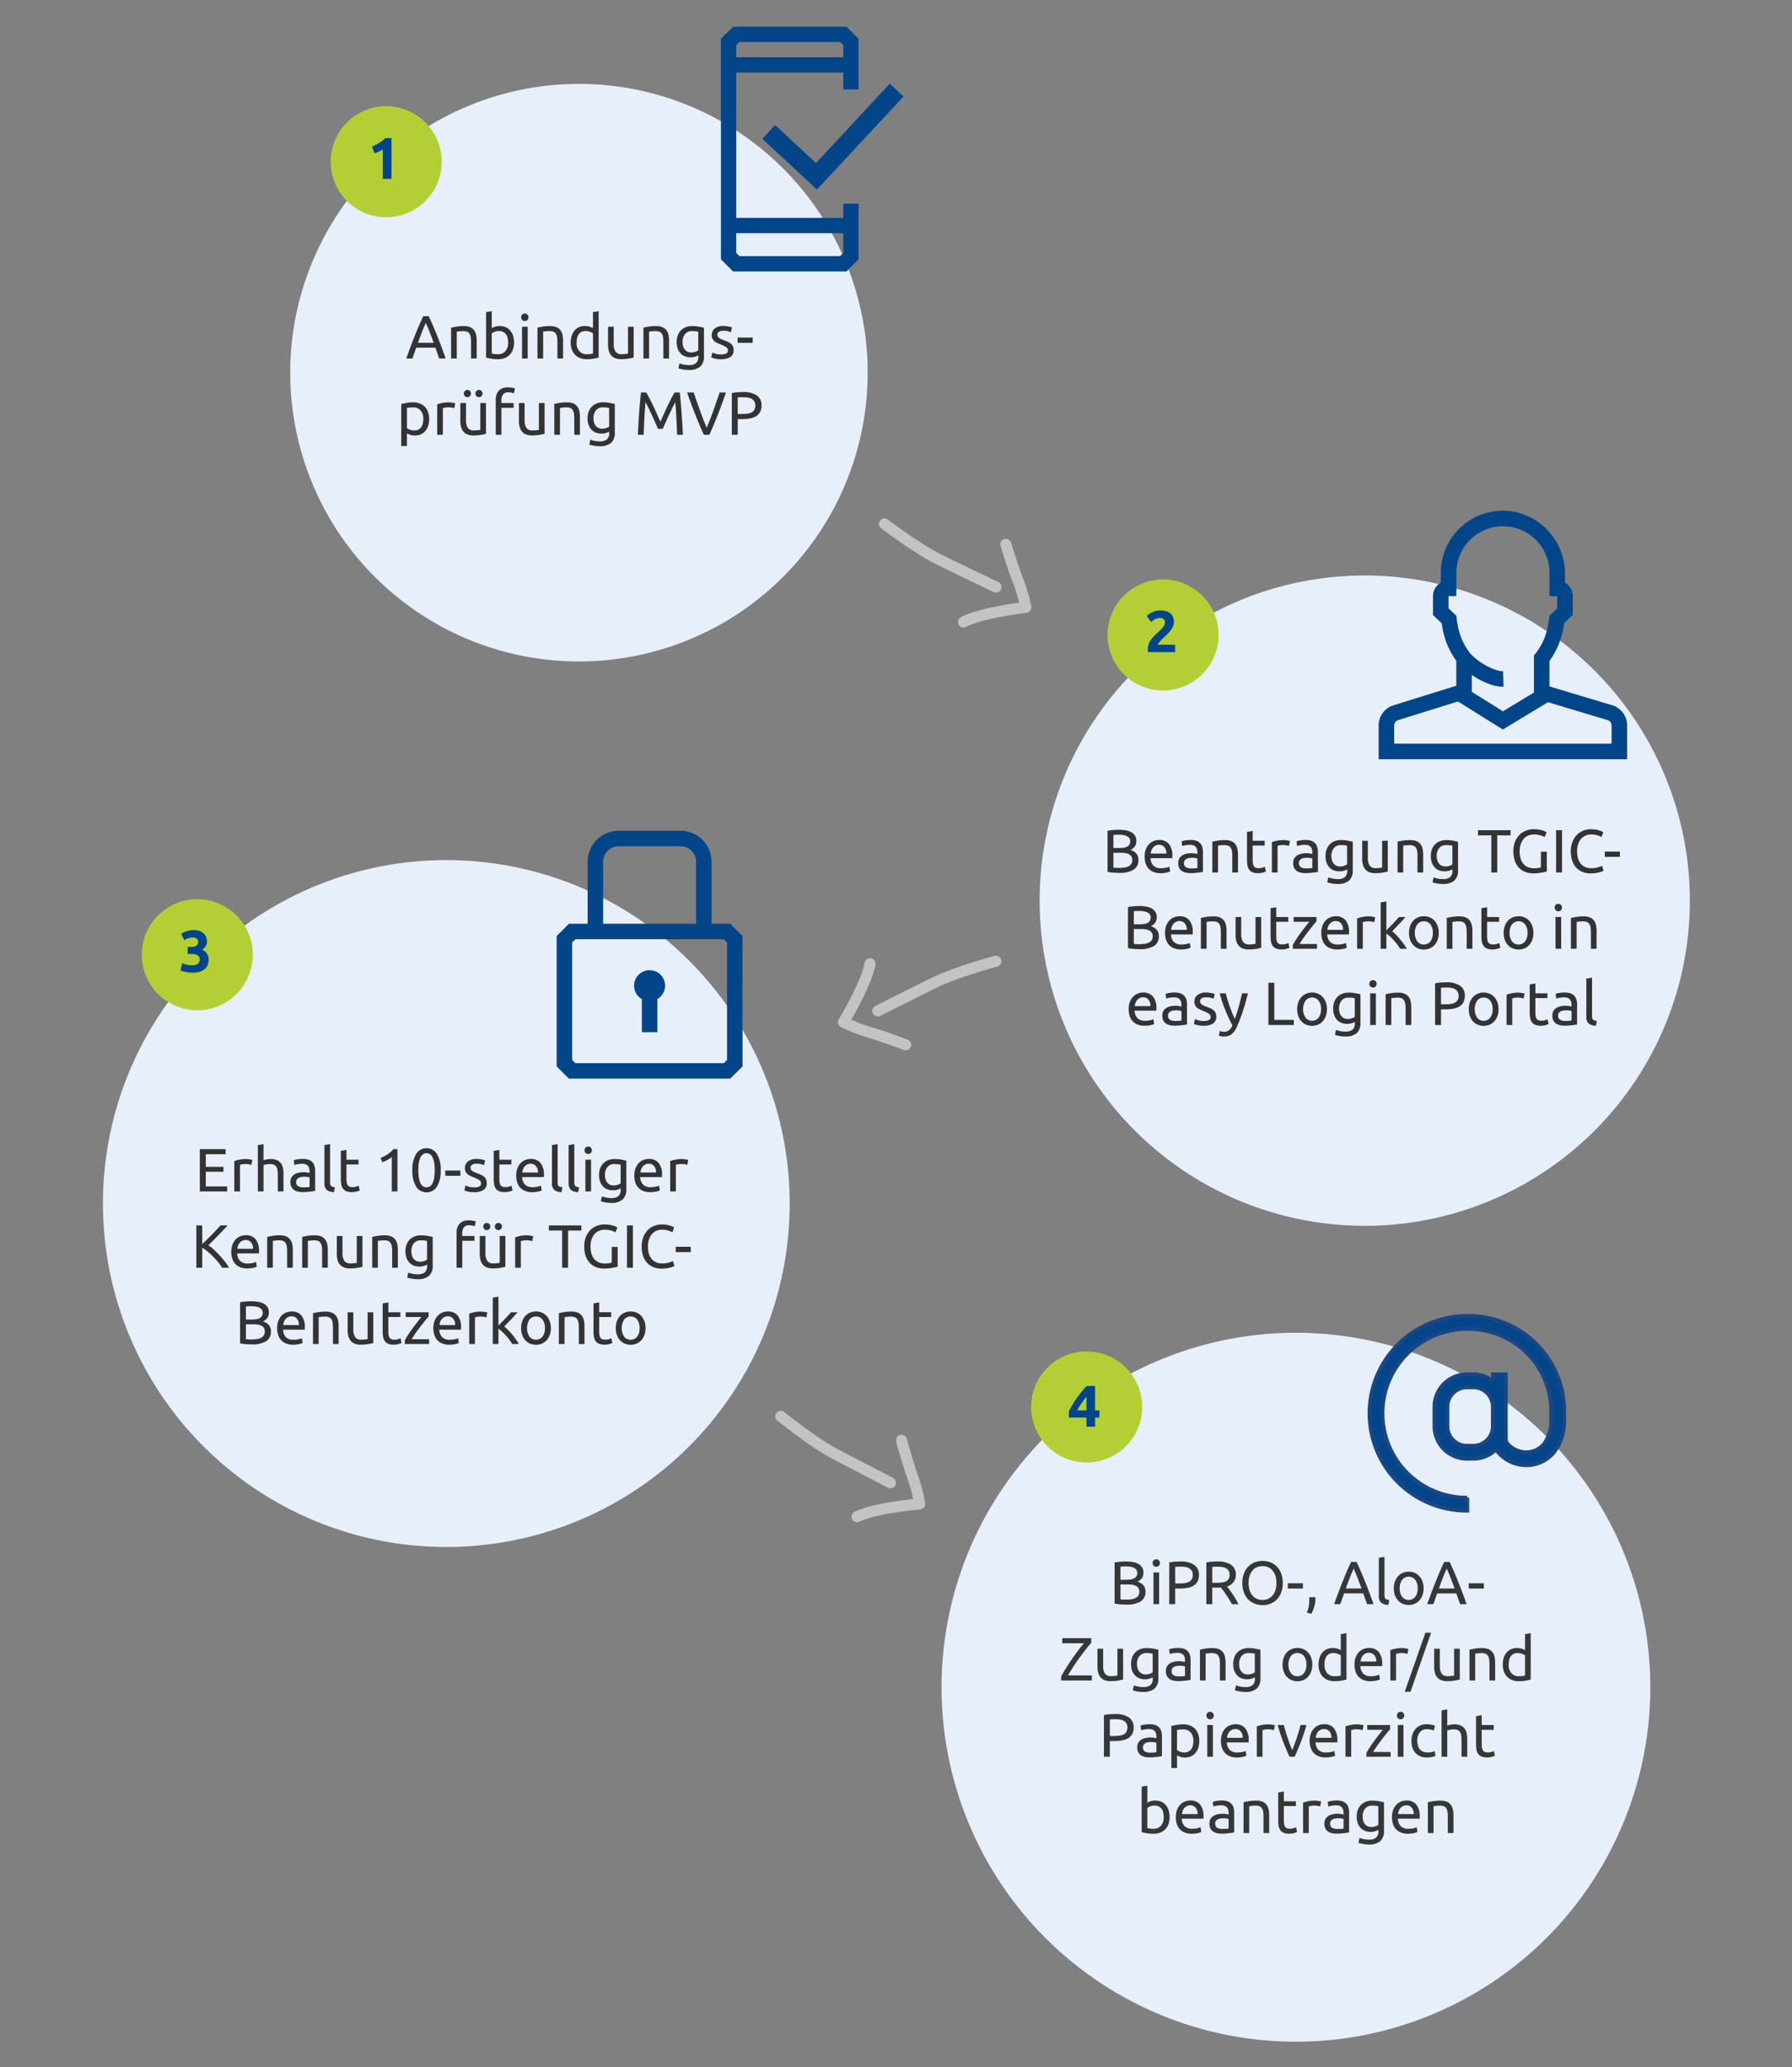 <svg xmlns="http://www.w3.org/2000/svg" xmlns:xlink="http://www.w3.org/1999/xlink" width="470" height="542" viewBox="0 0 470 542">
  <rect x="0" y="0" width="470" height="542" fill="#808080" stroke="none"/>
  <defs>
    <clipPath id="clip-path">
      <rect id="Rechteck_101" data-name="Rechteck 101" width="185.896" height="185.895" transform="translate(219.947 346.368)" fill="none"/>
    </clipPath>
    <clipPath id="clip-vkm-infografik-online-beantragung-BiPRO_1">
      <rect width="470" height="542"/>
    </clipPath>
  </defs>
  <g id="vkm-infografik-online-beantragung-BiPRO_1" data-name="vkm-infografik-online-beantragung-BiPRO – 1" clip-path="url(#clip-vkm-infografik-online-beantragung-BiPRO_1)">
    <g id="Gruppe_704" data-name="Gruppe 704" transform="translate(-5 -5.889)">
      <path id="Pfad_840" data-name="Pfad 840" d="M333.2,158.9a85.268,85.268,0,1,1-85.268,85.268A85.268,85.268,0,0,1,333.2,158.9" transform="translate(29.741 -2.11)" fill="#e7effb"/>
      <path id="Pfad_841" data-name="Pfad 841" d="M90.058,222.422A90.058,90.058,0,1,1,0,312.48a90.058,90.058,0,0,1,90.058-90.058" transform="translate(32 9)" fill="#e7effb"/>
      <g id="Gruppe_567" data-name="Gruppe 567" transform="translate(32 9)">
        <g id="Gruppe_566" data-name="Gruppe 566" clip-path="url(#clip-path)">
          <path id="Pfad_842" data-name="Pfad 842" d="M312.895,346.368a92.947,92.947,0,1,1-92.948,92.948,92.948,92.948,0,0,1,92.948-92.948" fill="#e7effb"/>
        </g>
      </g>
      <path id="Pfad_843" data-name="Pfad 843" d="M108.371,14.939A75.724,75.724,0,1,1,32.647,90.663a75.724,75.724,0,0,1,75.724-75.724" transform="translate(48.477 12.949)" fill="#e7effb"/>
      <g id="Gruppe_702" data-name="Gruppe 702" transform="translate(-10 -17)">
        <path id="Pfad_844" data-name="Pfad 844" d="M244.229,150.275a1.44,1.44,0,0,1-.623-.142c-.095-.045-9.557-4.573-15.03-7.263-5.59-2.746-14.135-9.193-14.5-9.466a1.446,1.446,0,0,1,1.744-2.306c.086.065,8.687,6.553,14.027,9.177,5.459,2.683,14.908,7.2,15,7.249a1.446,1.446,0,0,1-.625,2.75Z" transform="translate(32 28)" fill="#c3c3c3"/>
        <path id="Pfad_845" data-name="Pfad 845" d="M235.719,159.435a1.446,1.446,0,0,1-.67-2.727c3.983-2.08,11.873-3.326,15.267-3.786a43.824,43.824,0,0,0-1.6-5.14c-1.2-2.9-3.221-9.478-3.307-9.757a1.446,1.446,0,0,1,2.764-.846c.021.067,2.072,6.756,3.22,9.514l.017.042a46.708,46.708,0,0,1,2.077,7.13,1.446,1.446,0,0,1-1.254,1.729c-.112.013-11.277,1.29-15.85,3.678A1.44,1.44,0,0,1,235.719,159.435Z" transform="translate(32 28)" fill="#c3c3c3"/>
      </g>
      <g id="Gruppe_703" data-name="Gruppe 703" transform="translate(-1 -16)">
        <path id="Pfad_846" data-name="Pfad 846" d="M204.225,260.417a1.445,1.445,0,0,1-.652-2.735c.094-.047,9.455-4.769,14.924-7.458,5.586-2.745,15.906-5.57,16.343-5.688a1.445,1.445,0,0,1,.759,2.788c-.1.028-10.49,2.871-15.827,5.494-5.456,2.682-14.8,7.4-14.9,7.444A1.439,1.439,0,0,1,204.225,260.417Z" transform="translate(32 28)" fill="#c3c3c3"/>
        <path id="Pfad_847" data-name="Pfad 847" d="M211.542,269.3a1.442,1.442,0,0,1-.509-.093c-.066-.025-6.611-2.486-9.495-3.262l-.043-.012a46.783,46.783,0,0,1-6.91-2.71,1.445,1.445,0,0,1-.6-2.049c.058-.1,5.866-9.711,6.77-14.786a1.445,1.445,0,1,1,2.845.506c-.787,4.421-4.619,11.424-6.328,14.391a43.906,43.906,0,0,0,5.042,1.876c3.028.819,9.466,3.239,9.739,3.342a1.445,1.445,0,0,1-.509,2.8Z" transform="translate(32 28)" fill="#c3c3c3"/>
      </g>
      <path id="Pfad_848" data-name="Pfad 848" d="M206.544,387.145a1.439,1.439,0,0,1-.66-.161c-.094-.048-9.414-4.848-14.8-7.7-5.5-2.907-13.852-9.6-14.205-9.882a1.445,1.445,0,0,1,1.81-2.253c.084.068,8.486,6.8,13.745,9.58,5.375,2.841,14.682,7.634,14.776,7.682a1.445,1.445,0,0,1-.663,2.73Z" transform="translate(32 9)" fill="#c3c3c3"/>
      <path id="Pfad_849" data-name="Pfad 849" d="M197.774,396.046a1.445,1.445,0,0,1-.632-2.745c4.04-1.961,11.959-2.975,15.363-3.335a43.846,43.846,0,0,0-1.444-5.181c-1.117-2.932-2.94-9.563-3.017-9.845a1.445,1.445,0,0,1,2.787-.765c.019.068,1.872,6.81,2.938,9.6l.015.042A46.737,46.737,0,0,1,215.651,391a1.445,1.445,0,0,1-1.3,1.691c-.112.009-11.3.958-15.943,3.21A1.439,1.439,0,0,1,197.774,396.046Z" transform="translate(32 9)" fill="#c3c3c3"/>
      <g id="Gruppe_700" data-name="Gruppe 700" transform="translate(13.124 -14.111)">
        <path id="Pfad_1025" data-name="Pfad 1025" d="M61.168,48.968A14.559,14.559,0,1,0,46.609,34.407v0A14.559,14.559,0,0,0,61.168,48.968" transform="translate(32 28)" fill="#b4cf35"/>
        <path id="Pfad_1026" data-name="Pfad 1026" d="M57.43,30.435q.447-.184.932-.424t.948-.524q.462-.288.886-.6a6.031,6.031,0,0,0,.763-.674h1.6V38.9h-2.3v-7.69a7.022,7.022,0,0,1-1.033.562q-.57.255-1.11.439Z" transform="translate(32 28)" fill="#024589"/>
      </g>
      <g id="Gruppe_705" data-name="Gruppe 705" transform="translate(0.788 -9.44)">
        <path id="Pfad_1027" data-name="Pfad 1027" d="M277.253,187.389a14.56,14.56,0,1,0-14.559-14.561v0A14.559,14.559,0,0,0,277.253,187.389Z" transform="translate(32 9)" fill="#b4cf35"/>
        <path id="Pfad_1028" data-name="Pfad 1028" d="M280.09,169.44a2.821,2.821,0,0,1-.227,1.125,5.2,5.2,0,0,1-.6,1.04,8.3,8.3,0,0,1-.833.963c-.308.309-.611.6-.909.879q-.231.216-.5.481c-.179.178-.352.36-.516.548s-.311.357-.439.516a1.287,1.287,0,0,0-.247.4h4.6v1.926h-7.12a2.491,2.491,0,0,1-.031-.431v-.37a3.719,3.719,0,0,1,.243-1.357,5.048,5.048,0,0,1,.624-1.148,7.25,7.25,0,0,1,.867-.994l.963-.924c.246-.237.478-.461.693-.675a7.393,7.393,0,0,0,.571-.616,2.846,2.846,0,0,0,.385-.6,1.452,1.452,0,0,0,.135-.605,1.1,1.1,0,0,0-.386-.955,1.589,1.589,0,0,0-.951-.282,2.285,2.285,0,0,0-.782.135,3.878,3.878,0,0,0-.663.309,3.96,3.96,0,0,0-.516.354,4.024,4.024,0,0,0-.324.289l-1.137-1.607a5.834,5.834,0,0,1,1.58-1.04,4.623,4.623,0,0,1,1.934-.408,5.366,5.366,0,0,1,1.618.215,3.029,3.029,0,0,1,1.118.609,2.36,2.36,0,0,1,.647.952,3.64,3.64,0,0,1,.208,1.275" transform="translate(32 9)" fill="#024589"/>
      </g>
      <path id="Pfad_1029" data-name="Pfad 1029" d="M24.747,261.793a14.56,14.56,0,1,0-14.559-14.561v0a14.559,14.559,0,0,0,14.559,14.559" transform="translate(32 9)" fill="#b4cf35"/>
      <path id="Pfad_1030" data-name="Pfad 1030" d="M23.444,251.947a7.57,7.57,0,0,1-.878-.054q-.464-.054-.894-.146t-.786-.2a4.37,4.37,0,0,1-.555-.2l.447-1.911q.4.17,1.025.362a5.331,5.331,0,0,0,1.549.193,2.462,2.462,0,0,0,1.556-.4,1.455,1.455,0,0,0,.32-1.78,1.35,1.35,0,0,0-.482-.462,2.157,2.157,0,0,0-.732-.247,5.593,5.593,0,0,0-.905-.069h-.9v-1.85h1.017a3.426,3.426,0,0,0,.655-.061,1.77,1.77,0,0,0,.563-.208,1.1,1.1,0,0,0,.4-.4,1.267,1.267,0,0,0,.146-.639,1.014,1.014,0,0,0-.123-.509,1.1,1.1,0,0,0-.316-.354,1.352,1.352,0,0,0-.447-.208,1.917,1.917,0,0,0-.516-.07,3.617,3.617,0,0,0-1.229.2,5.064,5.064,0,0,0-1.025.493l-.817-1.68q.246-.154.578-.324a5.808,5.808,0,0,1,.732-.308,6.66,6.66,0,0,1,.855-.231,4.8,4.8,0,0,1,.963-.1,5.262,5.262,0,0,1,1.626.223,3.054,3.054,0,0,1,1.133.632,2.552,2.552,0,0,1,.663.955,3.232,3.232,0,0,1,.215,1.2,2.455,2.455,0,0,1-1.31,2.126,2.68,2.68,0,0,1,1.742,2.62,3.674,3.674,0,0,1-.247,1.368,2.754,2.754,0,0,1-.77,1.079,3.707,3.707,0,0,1-1.333.709,6.418,6.418,0,0,1-1.919.254" transform="translate(32 9)" fill="#024589"/>
      <path id="Pfad_1031" data-name="Pfad 1031" d="M258.009,380.386a14.559,14.559,0,1,0-14.559-14.561v0a14.559,14.559,0,0,0,14.559,14.559" transform="translate(32 9)" fill="#b4cf35"/>
      <path id="Pfad_1032" data-name="Pfad 1032" d="M260.206,360.309v6.411h1.14v1.88h-1.14v2.389h-2.25V368.6h-4.608v-1.679q.339-.68.847-1.535t1.133-1.756q.625-.9,1.318-1.764a19.151,19.151,0,0,1,1.387-1.557Zm-2.25,2.805q-.6.786-1.279,1.71a11.805,11.805,0,0,0-1.141,1.9h2.42Z" transform="translate(32 9)" fill="#024589"/>
      <path id="Pfad_1550" data-name="Pfad 1550" d="M-36.92,0q-.272-.72-.512-1.416t-.5-1.416h-5.024L-43.96,0h-1.616q.64-1.76,1.2-3.256t1.1-2.84q.536-1.344,1.064-2.568t1.1-2.424h1.424q.576,1.2,1.1,2.424T-37.52-6.1q.536,1.344,1.1,2.84T-35.224,0Zm-1.456-4.112q-.512-1.392-1.016-2.7t-1.048-2.5q-.56,1.2-1.064,2.5t-1,2.7Zm4.56-3.968q.512-.128,1.36-.272A11.766,11.766,0,0,1-30.5-8.5a4.216,4.216,0,0,1,1.648.28,2.578,2.578,0,0,1,1.048.784,3.032,3.032,0,0,1,.552,1.208,7.008,7.008,0,0,1,.16,1.552V0h-1.488V-4.352a7.1,7.1,0,0,0-.1-1.312,2.218,2.218,0,0,0-.344-.88,1.361,1.361,0,0,0-.64-.488,2.812,2.812,0,0,0-.992-.152q-.24,0-.5.016t-.488.04q-.232.024-.416.056l-.264.048V0h-1.488Zm10.672.128a4.016,4.016,0,0,1,.824-.368,3.866,3.866,0,0,1,1.272-.192,3.771,3.771,0,0,1,1.592.32,3.309,3.309,0,0,1,1.176.9,3.946,3.946,0,0,1,.728,1.376A5.923,5.923,0,0,1-17.3-4.16a5.251,5.251,0,0,1-.3,1.816,3.818,3.818,0,0,1-.84,1.368,3.7,3.7,0,0,1-1.312.864,4.662,4.662,0,0,1-1.728.3A10.475,10.475,0,0,1-23.32.048q-.8-.144-1.312-.288V-12.16l1.488-.256Zm0,6.656a4.815,4.815,0,0,0,.632.12A7.672,7.672,0,0,0-21.5-1.12a2.469,2.469,0,0,0,1.92-.792,3.225,3.225,0,0,0,.72-2.248,5.377,5.377,0,0,0-.128-1.2,2.7,2.7,0,0,0-.416-.968,2.012,2.012,0,0,0-.744-.64,2.392,2.392,0,0,0-1.1-.232,2.948,2.948,0,0,0-1.12.208,3.063,3.063,0,0,0-.784.432ZM-13.72,0h-1.488V-8.32h1.488Zm-.752-9.824a.955.955,0,0,1-.68-.264.932.932,0,0,1-.28-.712.932.932,0,0,1,.28-.712.955.955,0,0,1,.68-.264.955.955,0,0,1,.68.264.932.932,0,0,1,.28.712.932.932,0,0,1-.28.712A.955.955,0,0,1-14.472-9.824ZM-11.16-8.08q.512-.128,1.36-.272A11.766,11.766,0,0,1-7.848-8.5a4.216,4.216,0,0,1,1.648.28,2.578,2.578,0,0,1,1.048.784A3.032,3.032,0,0,1-4.6-6.224a7.008,7.008,0,0,1,.16,1.552V0H-5.928V-4.352a7.1,7.1,0,0,0-.1-1.312,2.218,2.218,0,0,0-.344-.88,1.361,1.361,0,0,0-.64-.488,2.812,2.812,0,0,0-.992-.152q-.24,0-.5.016t-.488.04q-.232.024-.416.056l-.264.048V0H-11.16ZM3.4-6.56a3.063,3.063,0,0,0-.784-.432A2.948,2.948,0,0,0,1.5-7.2a2.392,2.392,0,0,0-1.1.232,2.012,2.012,0,0,0-.744.64A2.7,2.7,0,0,0-.76-5.36a5.377,5.377,0,0,0-.128,1.2,3.225,3.225,0,0,0,.72,2.248,2.469,2.469,0,0,0,1.92.792,7.672,7.672,0,0,0,1.016-.056A4.815,4.815,0,0,0,3.4-1.3Zm0-5.6,1.488-.256V-.24Q4.376-.1,3.576.048a10.475,10.475,0,0,1-1.84.144,4.662,4.662,0,0,1-1.728-.3A3.7,3.7,0,0,1-1.3-.976a3.818,3.818,0,0,1-.84-1.368,5.251,5.251,0,0,1-.3-1.816,5.922,5.922,0,0,1,.248-1.76A3.946,3.946,0,0,1-1.464-7.3a3.309,3.309,0,0,1,1.176-.9A3.772,3.772,0,0,1,1.3-8.512a3.866,3.866,0,0,1,1.272.192,4.016,4.016,0,0,1,.824.368ZM14.072-.24q-.512.128-1.352.272a11.62,11.62,0,0,1-1.944.144A4.12,4.12,0,0,1,9.16-.1,2.609,2.609,0,0,1,8.1-.9,3.216,3.216,0,0,1,7.528-2.1a6.3,6.3,0,0,1-.176-1.544V-8.32H8.84v4.352a3.773,3.773,0,0,0,.48,2.176,1.87,1.87,0,0,0,1.616.656q.24,0,.5-.016t.48-.04q.224-.024.408-.048a1.2,1.2,0,0,0,.264-.056V-8.32h1.488Zm2.56-7.84q.512-.128,1.36-.272A11.766,11.766,0,0,1,19.944-8.5a4.216,4.216,0,0,1,1.648.28,2.578,2.578,0,0,1,1.048.784,3.032,3.032,0,0,1,.552,1.208,7.008,7.008,0,0,1,.16,1.552V0H21.864V-4.352a7.1,7.1,0,0,0-.1-1.312,2.218,2.218,0,0,0-.344-.88,1.361,1.361,0,0,0-.64-.488,2.812,2.812,0,0,0-.992-.152q-.24,0-.5.016t-.488.04q-.232.024-.416.056l-.264.048V0H16.632Zm14.4,7.248a3.975,3.975,0,0,1-.744.328A3.777,3.777,0,0,1,29-.3a4.134,4.134,0,0,1-1.416-.24,3.074,3.074,0,0,1-1.16-.744,3.6,3.6,0,0,1-.784-1.256,5.011,5.011,0,0,1-.288-1.792,4.931,4.931,0,0,1,.272-1.672,3.711,3.711,0,0,1,.792-1.312,3.635,3.635,0,0,1,1.272-.864,4.389,4.389,0,0,1,1.7-.312,9.548,9.548,0,0,1,1.816.152q.776.152,1.3.28V-.64a3.511,3.511,0,0,1-.992,2.784,4.48,4.48,0,0,1-3.008.864,8.178,8.178,0,0,1-1.48-.128,8.457,8.457,0,0,1-1.208-.3l.272-1.3a6.932,6.932,0,0,0,1.1.312,6.567,6.567,0,0,0,1.352.136A2.816,2.816,0,0,0,30.448,1.2a2.162,2.162,0,0,0,.584-1.68Zm-.016-6.176a4.9,4.9,0,0,0-.6-.12A7.238,7.238,0,0,0,29.4-7.184a2.262,2.262,0,0,0-1.848.784A3.161,3.161,0,0,0,26.9-4.32a3.656,3.656,0,0,0,.184,1.232,2.441,2.441,0,0,0,.5.848,1.941,1.941,0,0,0,.72.5,2.282,2.282,0,0,0,.84.16,3.373,3.373,0,0,0,1.088-.168,2.68,2.68,0,0,0,.784-.392ZM37-1.072a2.929,2.929,0,0,0,1.352-.24.812.812,0,0,0,.44-.768,1.02,1.02,0,0,0-.432-.864,6.848,6.848,0,0,0-1.424-.72q-.48-.192-.92-.392a3.227,3.227,0,0,1-.76-.472,2.06,2.06,0,0,1-.512-.656,2.1,2.1,0,0,1-.192-.944,2.119,2.119,0,0,1,.816-1.752,3.482,3.482,0,0,1,2.224-.648,6.23,6.23,0,0,1,.7.04q.352.04.656.1t.536.12q.232.064.36.112l-.272,1.28a3.756,3.756,0,0,0-.752-.264,4.853,4.853,0,0,0-1.232-.136,2.275,2.275,0,0,0-1.088.248.822.822,0,0,0-.464.776,1.06,1.06,0,0,0,.1.48,1.108,1.108,0,0,0,.32.376A2.631,2.631,0,0,0,37-5.088q.32.144.768.3.592.224,1.056.44a3.306,3.306,0,0,1,.792.5,1.932,1.932,0,0,1,.5.7,2.524,2.524,0,0,1,.176,1A1.984,1.984,0,0,1,39.44-.4,4.262,4.262,0,0,1,37,.192,6.377,6.377,0,0,1,35.272.008q-.624-.184-.848-.28l.272-1.28q.256.1.816.288A4.708,4.708,0,0,0,37-1.072Zm4.336-4.416h3.952V-4.1H41.336ZM-41.112,15.856a3.2,3.2,0,0,0-.72-2.24,2.481,2.481,0,0,0-1.92-.784,8.782,8.782,0,0,0-1.048.048,4.214,4.214,0,0,0-.6.112V18.24a3.063,3.063,0,0,0,.784.432,2.948,2.948,0,0,0,1.12.208,2.393,2.393,0,0,0,1.1-.232,2.012,2.012,0,0,0,.744-.64,2.7,2.7,0,0,0,.416-.96A5.271,5.271,0,0,0-41.112,15.856Zm1.552,0a5.865,5.865,0,0,1-.248,1.744,3.946,3.946,0,0,1-.728,1.376,3.309,3.309,0,0,1-1.176.9,3.772,3.772,0,0,1-1.592.32A3.866,3.866,0,0,1-44.576,20a4.016,4.016,0,0,1-.824-.368V22.96h-1.488V11.936q.528-.128,1.32-.28a9.806,9.806,0,0,1,1.832-.152,4.662,4.662,0,0,1,1.728.3,3.7,3.7,0,0,1,1.312.864,3.818,3.818,0,0,1,.84,1.368A5.251,5.251,0,0,1-39.56,15.856Zm5.168-4.352q.192,0,.44.024t.488.064q.24.04.44.08a2.684,2.684,0,0,1,.3.072l-.256,1.3a4.987,4.987,0,0,0-.584-.152,5.119,5.119,0,0,0-1.048-.088,3.9,3.9,0,0,0-.824.088q-.408.088-.536.12V20h-1.488V12.032a10.115,10.115,0,0,1,1.312-.36A8.429,8.429,0,0,1-34.392,11.5Zm9.728,8.256q-.512.128-1.352.272a11.62,11.62,0,0,1-1.944.144,4.12,4.12,0,0,1-1.616-.28,2.609,2.609,0,0,1-1.056-.792,3.216,3.216,0,0,1-.576-1.208,6.3,6.3,0,0,1-.176-1.544V11.68H-29.9v4.352a3.773,3.773,0,0,0,.48,2.176,1.87,1.87,0,0,0,1.616.656q.24,0,.5-.016t.48-.04q.224-.024.408-.048a1.2,1.2,0,0,0,.264-.056V11.68h1.488Zm-4.88-9.616a.916.916,0,0,1-.648-.264.893.893,0,0,1-.28-.68.893.893,0,0,1,.28-.68.916.916,0,0,1,.648-.264.916.916,0,0,1,.648.264.893.893,0,0,1,.28.68.893.893,0,0,1-.28.68A.916.916,0,0,1-29.544,10.144Zm3.04,0a.916.916,0,0,1-.648-.264.893.893,0,0,1-.28-.68.893.893,0,0,1,.28-.68.916.916,0,0,1,.648-.264.916.916,0,0,1,.648.264.893.893,0,0,1,.28.68.893.893,0,0,1-.28.68A.916.916,0,0,1-26.5,10.144Zm7.648-2.56a5.739,5.739,0,0,1,1.128.1,4.033,4.033,0,0,1,.664.176l-.272,1.28a2.763,2.763,0,0,0-.544-.184,3.621,3.621,0,0,0-.864-.088,1.689,1.689,0,0,0-1.456.568,2.532,2.532,0,0,0-.416,1.528v.72h3.2v1.248h-3.2V20H-22.1V10.928a3.572,3.572,0,0,1,.784-2.472A3.156,3.156,0,0,1-18.856,7.584ZM-9.3,19.76q-.512.128-1.352.272a11.62,11.62,0,0,1-1.944.144,4.12,4.12,0,0,1-1.616-.28,2.609,2.609,0,0,1-1.056-.792,3.216,3.216,0,0,1-.576-1.208,6.3,6.3,0,0,1-.176-1.544V11.68h1.488v4.352a3.773,3.773,0,0,0,.48,2.176,1.87,1.87,0,0,0,1.616.656q.24,0,.5-.016t.48-.04q.224-.024.408-.048a1.2,1.2,0,0,0,.264-.056V11.68H-9.3Zm2.56-7.84q.512-.128,1.36-.272A11.766,11.766,0,0,1-3.432,11.5a4.216,4.216,0,0,1,1.648.28,2.578,2.578,0,0,1,1.048.784,3.032,3.032,0,0,1,.552,1.208,7.008,7.008,0,0,1,.16,1.552V20H-1.512V15.648a7.1,7.1,0,0,0-.1-1.312,2.218,2.218,0,0,0-.344-.88,1.361,1.361,0,0,0-.64-.488,2.812,2.812,0,0,0-.992-.152q-.24,0-.5.016t-.488.04q-.232.024-.416.056l-.264.048V20H-6.744Zm14.4,7.248a3.975,3.975,0,0,1-.744.328,3.777,3.777,0,0,1-1.288.2,4.134,4.134,0,0,1-1.416-.24,3.074,3.074,0,0,1-1.16-.744,3.6,3.6,0,0,1-.784-1.256,5.01,5.01,0,0,1-.288-1.792,4.931,4.931,0,0,1,.272-1.672A3.711,3.711,0,0,1,3.04,12.68a3.635,3.635,0,0,1,1.272-.864,4.389,4.389,0,0,1,1.7-.312,9.548,9.548,0,0,1,1.816.152q.776.152,1.3.28V19.36a3.511,3.511,0,0,1-.992,2.784,4.48,4.48,0,0,1-3.008.864,8.178,8.178,0,0,1-1.48-.128,8.457,8.457,0,0,1-1.208-.3l.272-1.3a6.932,6.932,0,0,0,1.1.312,6.567,6.567,0,0,0,1.352.136A2.816,2.816,0,0,0,7.072,21.2a2.162,2.162,0,0,0,.584-1.68ZM7.64,12.992a4.9,4.9,0,0,0-.6-.12,7.238,7.238,0,0,0-1.016-.056,2.262,2.262,0,0,0-1.848.784,3.161,3.161,0,0,0-.648,2.08,3.656,3.656,0,0,0,.184,1.232,2.441,2.441,0,0,0,.5.848,1.941,1.941,0,0,0,.72.5,2.282,2.282,0,0,0,.84.16,3.373,3.373,0,0,0,1.088-.168,2.68,2.68,0,0,0,.784-.392Zm12.816,5.472q-.16-.384-.424-.976t-.568-1.28q-.3-.688-.648-1.416t-.648-1.376q-.3-.648-.568-1.16t-.424-.784Q17,13.36,16.888,15.56T16.7,20h-1.52q.064-1.44.144-2.9t.184-2.88q.1-1.416.224-2.76t.264-2.544h1.36q.432.7.928,1.664t.992,2.008q.5,1.048.96,2.1t.848,1.912q.384-.864.848-1.912t.96-2.1q.5-1.048.992-2.008t.928-1.664h1.36q.544,5.36.816,11.088h-1.52q-.08-2.24-.192-4.44t-.288-4.088q-.16.272-.424.784t-.568,1.16q-.3.648-.648,1.376T22.7,16.208q-.3.688-.568,1.28t-.424.976ZM38.28,8.912q-.608,1.76-1.16,3.256t-1.08,2.84q-.528,1.344-1.048,2.568T33.928,20H32.472q-.544-1.2-1.064-2.424t-1.056-2.568q-.536-1.344-1.1-2.84T28.1,8.912h1.712q.864,2.528,1.7,4.864t1.712,4.384q.88-2.032,1.712-4.376t1.68-4.872ZM42.76,8.8a6.171,6.171,0,0,1,3.592.888,3.031,3.031,0,0,1,1.256,2.648,3.6,3.6,0,0,1-.344,1.64,2.822,2.822,0,0,1-.992,1.1A4.53,4.53,0,0,1,44.7,15.7a10.393,10.393,0,0,1-2.1.192H41.368V20H39.816V9.072a8.752,8.752,0,0,1,1.464-.216Q42.088,8.8,42.76,8.8Zm.128,1.36q-.992,0-1.52.048V14.56h1.168a9.032,9.032,0,0,0,1.44-.1,3.256,3.256,0,0,0,1.08-.352,1.737,1.737,0,0,0,.68-.68,2.257,2.257,0,0,0,.24-1.1,2.036,2.036,0,0,0-.248-1.056,1.865,1.865,0,0,0-.672-.664,2.9,2.9,0,0,0-.984-.344A7,7,0,0,0,42.888,10.16Z" transform="translate(157.124 99.889)" fill="#333"/>
      <path id="Pfad_1551" data-name="Pfad 1551" d="M5.78,15.1q-.336,0-.728-.016t-.784-.048q-.392-.032-.776-.08a5.959,5.959,0,0,1-.7-.128V4.072a5.959,5.959,0,0,1,.7-.128q.384-.048.776-.08t.776-.048q.384-.016.72-.016a10.658,10.658,0,0,1,1.8.144,4.543,4.543,0,0,1,1.456.488,2.636,2.636,0,0,1,.968.9,2.537,2.537,0,0,1,.352,1.376,2.45,2.45,0,0,1-.432,1.5,2.6,2.6,0,0,1-1.152.872,3.345,3.345,0,0,1,1.552.912,2.5,2.5,0,0,1,.576,1.76,2.837,2.837,0,0,1-1.224,2.5A6.992,6.992,0,0,1,5.78,15.1ZM4.324,9.832v3.9q.176.016.416.032.208.016.488.024t.648.008a9.224,9.224,0,0,0,1.3-.088A3.669,3.669,0,0,0,8.26,13.4,1.894,1.894,0,0,0,9,12.776a1.716,1.716,0,0,0,.28-1.008,1.877,1.877,0,0,0-.208-.92,1.545,1.545,0,0,0-.6-.6,2.887,2.887,0,0,0-.936-.32,7.029,7.029,0,0,0-1.216-.1Zm0-1.248H5.956A7.05,7.05,0,0,0,7.044,8.5a2.676,2.676,0,0,0,.888-.288,1.621,1.621,0,0,0,.592-.544,1.54,1.54,0,0,0,.216-.848,1.4,1.4,0,0,0-.224-.808A1.618,1.618,0,0,0,7.9,5.488a3.329,3.329,0,0,0-.92-.3,6.257,6.257,0,0,0-1.12-.1q-.592,0-.928.016t-.608.048Zm8.192,2.272a5.311,5.311,0,0,1,.32-1.928,4.028,4.028,0,0,1,.848-1.368A3.443,3.443,0,0,1,14.9,6.744a3.8,3.8,0,0,1,1.408-.272A3.2,3.2,0,0,1,18.884,7.52a4.82,4.82,0,0,1,.9,3.192v.248a2.266,2.266,0,0,1-.016.28h-5.7a3.046,3.046,0,0,0,.752,1.968,2.753,2.753,0,0,0,2.048.672,5.457,5.457,0,0,0,1.32-.136A4.759,4.759,0,0,0,19,13.48l.208,1.248a4.424,4.424,0,0,1-.952.3,6.767,6.767,0,0,1-1.544.16,4.9,4.9,0,0,1-1.88-.328,3.507,3.507,0,0,1-1.3-.9,3.689,3.689,0,0,1-.76-1.368A5.786,5.786,0,0,1,12.516,10.856Zm5.712-.816a2.5,2.5,0,0,0-.5-1.656,1.735,1.735,0,0,0-1.432-.648,1.962,1.962,0,0,0-.9.2,2.132,2.132,0,0,0-.664.52,2.393,2.393,0,0,0-.424.736,3.631,3.631,0,0,0-.2.848Zm6.512,3.888q.528,0,.936-.024a4.086,4.086,0,0,0,.68-.088v-2.48a1.907,1.907,0,0,0-.52-.136,5.784,5.784,0,0,0-.872-.056,5.634,5.634,0,0,0-.712.048,2.194,2.194,0,0,0-.688.2,1.474,1.474,0,0,0-.52.416,1.092,1.092,0,0,0-.208.7,1.2,1.2,0,0,0,.512,1.112A2.665,2.665,0,0,0,24.74,13.928Zm-.128-7.456a4.312,4.312,0,0,1,1.512.232,2.45,2.45,0,0,1,.992.656,2.484,2.484,0,0,1,.536,1.008,4.867,4.867,0,0,1,.16,1.288v5.2l-.536.088q-.344.056-.776.1t-.936.088q-.5.04-1,.04a5.48,5.48,0,0,1-1.3-.144,2.9,2.9,0,0,1-1.024-.456,2.088,2.088,0,0,1-.672-.824,2.884,2.884,0,0,1-.24-1.232,2.371,2.371,0,0,1,.28-1.184,2.231,2.231,0,0,1,.76-.8,3.52,3.52,0,0,1,1.12-.448,6.107,6.107,0,0,1,1.344-.144q.224,0,.464.024t.456.064l.376.072q.16.032.224.048V9.736a3.346,3.346,0,0,0-.08-.728,1.665,1.665,0,0,0-.288-.64,1.458,1.458,0,0,0-.568-.448,2.227,2.227,0,0,0-.936-.168,7.03,7.03,0,0,0-1.288.1,4.5,4.5,0,0,0-.824.216L22.2,6.84a4.585,4.585,0,0,1,.96-.248A8.292,8.292,0,0,1,24.612,6.472Zm5.664.448q.512-.128,1.36-.272A11.766,11.766,0,0,1,33.588,6.5a4.216,4.216,0,0,1,1.648.28,2.578,2.578,0,0,1,1.048.784,3.032,3.032,0,0,1,.552,1.208A7.008,7.008,0,0,1,37,10.328V15H35.508V10.648a7.1,7.1,0,0,0-.1-1.312,2.218,2.218,0,0,0-.344-.88,1.361,1.361,0,0,0-.64-.488,2.812,2.812,0,0,0-.992-.152q-.24,0-.5.016t-.488.04q-.232.024-.416.056l-.264.048V15H30.276Zm10.576-.24H44V7.928H40.852v3.84a4.615,4.615,0,0,0,.1,1.032,1.55,1.55,0,0,0,.288.64,1.036,1.036,0,0,0,.48.328,2.127,2.127,0,0,0,.672.1,3.161,3.161,0,0,0,1.08-.152q.408-.152.568-.216l.288,1.232a5.525,5.525,0,0,1-.784.28,4.458,4.458,0,0,1-1.28.168,3.88,3.88,0,0,1-1.4-.216,2.039,2.039,0,0,1-.888-.648,2.6,2.6,0,0,1-.472-1.064,7.014,7.014,0,0,1-.136-1.464V4.36L40.852,4.1ZM48.964,6.5q.192,0,.44.024t.488.064q.24.04.44.08a2.684,2.684,0,0,1,.3.072l-.256,1.3a4.987,4.987,0,0,0-.584-.152A5.119,5.119,0,0,0,48.74,7.8a3.9,3.9,0,0,0-.824.088q-.408.088-.536.12V15H45.892V7.032a10.115,10.115,0,0,1,1.312-.36A8.429,8.429,0,0,1,48.964,6.5Zm5.92,7.424q.528,0,.936-.024a4.086,4.086,0,0,0,.68-.088v-2.48a1.907,1.907,0,0,0-.52-.136,5.784,5.784,0,0,0-.872-.056,5.634,5.634,0,0,0-.712.048,2.194,2.194,0,0,0-.688.2,1.474,1.474,0,0,0-.52.416,1.092,1.092,0,0,0-.208.7,1.2,1.2,0,0,0,.512,1.112A2.665,2.665,0,0,0,54.884,13.928Zm-.128-7.456a4.312,4.312,0,0,1,1.512.232,2.45,2.45,0,0,1,.992.656A2.484,2.484,0,0,1,57.8,8.368a4.867,4.867,0,0,1,.16,1.288v5.2l-.536.088q-.344.056-.776.1t-.936.088q-.5.04-1,.04a5.48,5.48,0,0,1-1.3-.144,2.9,2.9,0,0,1-1.024-.456,2.088,2.088,0,0,1-.672-.824,2.884,2.884,0,0,1-.24-1.232,2.371,2.371,0,0,1,.28-1.184,2.231,2.231,0,0,1,.76-.8,3.52,3.52,0,0,1,1.12-.448,6.107,6.107,0,0,1,1.344-.144q.224,0,.464.024t.456.064l.376.072q.16.032.224.048V9.736a3.346,3.346,0,0,0-.08-.728,1.665,1.665,0,0,0-.288-.64,1.458,1.458,0,0,0-.568-.448,2.227,2.227,0,0,0-.936-.168,7.03,7.03,0,0,0-1.288.1,4.5,4.5,0,0,0-.824.216L52.34,6.84a4.585,4.585,0,0,1,.96-.248A8.292,8.292,0,0,1,54.756,6.472Zm10.88,7.7a3.975,3.975,0,0,1-.744.328,3.777,3.777,0,0,1-1.288.2,4.134,4.134,0,0,1-1.416-.24,3.074,3.074,0,0,1-1.16-.744,3.6,3.6,0,0,1-.784-1.256,5.01,5.01,0,0,1-.288-1.792,4.931,4.931,0,0,1,.272-1.672A3.711,3.711,0,0,1,61.02,7.68a3.635,3.635,0,0,1,1.272-.864,4.389,4.389,0,0,1,1.7-.312,9.548,9.548,0,0,1,1.816.152q.776.152,1.3.28V14.36a3.511,3.511,0,0,1-.992,2.784,4.48,4.48,0,0,1-3.008.864,8.178,8.178,0,0,1-1.48-.128,8.457,8.457,0,0,1-1.208-.3l.272-1.3a6.932,6.932,0,0,0,1.1.312,6.567,6.567,0,0,0,1.352.136,2.816,2.816,0,0,0,1.912-.528,2.162,2.162,0,0,0,.584-1.68ZM65.62,7.992a4.9,4.9,0,0,0-.6-.12A7.238,7.238,0,0,0,64,7.816a2.262,2.262,0,0,0-1.848.784,3.161,3.161,0,0,0-.648,2.08,3.656,3.656,0,0,0,.184,1.232,2.441,2.441,0,0,0,.5.848,1.941,1.941,0,0,0,.72.5,2.282,2.282,0,0,0,.84.16,3.373,3.373,0,0,0,1.088-.168,2.68,2.68,0,0,0,.784-.392ZM76.292,14.76q-.512.128-1.352.272A11.62,11.62,0,0,1,73,15.176a4.12,4.12,0,0,1-1.616-.28,2.609,2.609,0,0,1-1.056-.792,3.216,3.216,0,0,1-.576-1.208,6.3,6.3,0,0,1-.176-1.544V6.68H71.06v4.352a3.773,3.773,0,0,0,.48,2.176,1.87,1.87,0,0,0,1.616.656q.24,0,.5-.016t.48-.04q.224-.024.408-.048A1.2,1.2,0,0,0,74.8,13.7V6.68h1.488Zm2.56-7.84q.512-.128,1.36-.272A11.766,11.766,0,0,1,82.164,6.5a4.216,4.216,0,0,1,1.648.28,2.578,2.578,0,0,1,1.048.784,3.032,3.032,0,0,1,.552,1.208,7.008,7.008,0,0,1,.16,1.552V15H84.084V10.648a7.1,7.1,0,0,0-.1-1.312,2.218,2.218,0,0,0-.344-.88A1.361,1.361,0,0,0,83,7.968,2.811,2.811,0,0,0,82,7.816q-.24,0-.5.016t-.488.04q-.232.024-.416.056l-.264.048V15H78.852Zm14.4,7.248a3.975,3.975,0,0,1-.744.328,3.777,3.777,0,0,1-1.288.2,4.134,4.134,0,0,1-1.416-.24,3.074,3.074,0,0,1-1.16-.744,3.6,3.6,0,0,1-.784-1.256,5.011,5.011,0,0,1-.288-1.792,4.931,4.931,0,0,1,.272-1.672,3.711,3.711,0,0,1,.792-1.312,3.635,3.635,0,0,1,1.272-.864A4.389,4.389,0,0,1,91.6,6.5a9.548,9.548,0,0,1,1.816.152q.776.152,1.3.28V14.36a3.511,3.511,0,0,1-.992,2.784,4.48,4.48,0,0,1-3.008.864,8.178,8.178,0,0,1-1.48-.128,8.457,8.457,0,0,1-1.208-.3l.272-1.3a6.932,6.932,0,0,0,1.1.312,6.567,6.567,0,0,0,1.352.136,2.816,2.816,0,0,0,1.912-.528,2.162,2.162,0,0,0,.584-1.68Zm-.016-6.176a4.9,4.9,0,0,0-.6-.12,7.238,7.238,0,0,0-1.016-.056,2.262,2.262,0,0,0-1.848.784,3.161,3.161,0,0,0-.648,2.08,3.656,3.656,0,0,0,.184,1.232,2.441,2.441,0,0,0,.5.848,1.942,1.942,0,0,0,.72.5,2.282,2.282,0,0,0,.84.16,3.373,3.373,0,0,0,1.088-.168,2.68,2.68,0,0,0,.784-.392Zm15.248-4.08V5.256H105V15h-1.552V5.256H99.956V3.912Zm7.968,5.632H118v5.184q-.192.064-.552.144t-.832.16q-.472.08-1.032.136t-1.136.056a5.682,5.682,0,0,1-2.128-.384,4.526,4.526,0,0,1-1.648-1.12,5.059,5.059,0,0,1-1.064-1.808,7.429,7.429,0,0,1-.376-2.464,6.727,6.727,0,0,1,.424-2.472A5.359,5.359,0,0,1,110.8,5.16a4.821,4.821,0,0,1,1.688-1.12,5.567,5.567,0,0,1,2.072-.384,8.306,8.306,0,0,1,1.336.1,7.691,7.691,0,0,1,1,.224,4.889,4.889,0,0,1,.68.256,3.511,3.511,0,0,1,.36.192l-.5,1.3a4.184,4.184,0,0,0-1.232-.5,6.2,6.2,0,0,0-1.568-.2,3.817,3.817,0,0,0-1.544.3,3.221,3.221,0,0,0-1.184.88,4.151,4.151,0,0,0-.76,1.4,5.877,5.877,0,0,0-.272,1.848,6.6,6.6,0,0,0,.232,1.808,3.889,3.889,0,0,0,.7,1.4,3.2,3.2,0,0,0,1.168.9,3.9,3.9,0,0,0,1.64.32,7.736,7.736,0,0,0,1.144-.072,5.286,5.286,0,0,0,.68-.136Zm3.984-5.632h1.552V15h-1.552Zm9.072,11.328a5.682,5.682,0,0,1-2.128-.384,4.526,4.526,0,0,1-1.648-1.12,5.049,5.049,0,0,1-1.064-1.816,7.5,7.5,0,0,1-.376-2.472,6.727,6.727,0,0,1,.424-2.472A5.359,5.359,0,0,1,125.86,5.16a4.838,4.838,0,0,1,1.68-1.12,5.463,5.463,0,0,1,2.048-.384,7.276,7.276,0,0,1,1.24.1,7.58,7.58,0,0,1,.96.224,4.593,4.593,0,0,1,.664.256,3.756,3.756,0,0,1,.352.192l-.448,1.28a2.481,2.481,0,0,0-.416-.208q-.272-.112-.616-.224a5.543,5.543,0,0,0-.752-.184,4.732,4.732,0,0,0-.824-.072,3.958,3.958,0,0,0-1.584.3,3.277,3.277,0,0,0-1.2.88,3.974,3.974,0,0,0-.76,1.4,6.041,6.041,0,0,0-.264,1.848,6.6,6.6,0,0,0,.232,1.808,3.964,3.964,0,0,0,.7,1.4,3.126,3.126,0,0,0,1.16.9,3.853,3.853,0,0,0,1.624.32,5.953,5.953,0,0,0,1.776-.224,7.812,7.812,0,0,0,1.056-.4l.4,1.28a2.245,2.245,0,0,1-.4.2,5.489,5.489,0,0,1-.72.232,8.987,8.987,0,0,1-1.008.192A9.094,9.094,0,0,1,129.508,15.24Zm3.712-5.728h3.952V10.9H133.22ZM11.132,35.1q-.336,0-.728-.016t-.784-.048q-.392-.032-.776-.08a5.959,5.959,0,0,1-.7-.128V24.072a5.959,5.959,0,0,1,.7-.128q.384-.048.776-.08t.776-.048q.384-.016.72-.016a10.658,10.658,0,0,1,1.8.144,4.543,4.543,0,0,1,1.456.488,2.636,2.636,0,0,1,.968.9,2.537,2.537,0,0,1,.352,1.376,2.45,2.45,0,0,1-.432,1.5,2.6,2.6,0,0,1-1.152.872,3.345,3.345,0,0,1,1.552.912,2.5,2.5,0,0,1,.576,1.76,2.837,2.837,0,0,1-1.224,2.5A6.992,6.992,0,0,1,11.132,35.1ZM9.676,29.832v3.9q.176.016.416.032.208.016.488.024t.648.008a9.224,9.224,0,0,0,1.3-.088,3.669,3.669,0,0,0,1.08-.312,1.894,1.894,0,0,0,.744-.624,1.716,1.716,0,0,0,.28-1.008,1.877,1.877,0,0,0-.208-.92,1.545,1.545,0,0,0-.6-.6,2.887,2.887,0,0,0-.936-.32,7.029,7.029,0,0,0-1.216-.1Zm0-1.248h1.632A7.05,7.05,0,0,0,12.4,28.5a2.676,2.676,0,0,0,.888-.288,1.621,1.621,0,0,0,.592-.544,1.54,1.54,0,0,0,.216-.848,1.4,1.4,0,0,0-.224-.808,1.618,1.618,0,0,0-.616-.528,3.329,3.329,0,0,0-.92-.3,6.257,6.257,0,0,0-1.12-.1q-.592,0-.928.016t-.608.048Zm8.192,2.272a5.311,5.311,0,0,1,.32-1.928,4.028,4.028,0,0,1,.848-1.368,3.443,3.443,0,0,1,1.216-.816,3.8,3.8,0,0,1,1.408-.272,3.2,3.2,0,0,1,2.576,1.048,4.82,4.82,0,0,1,.9,3.192v.248a2.266,2.266,0,0,1-.016.28h-5.7a3.046,3.046,0,0,0,.752,1.968,2.753,2.753,0,0,0,2.048.672,5.457,5.457,0,0,0,1.32-.136,4.758,4.758,0,0,0,.808-.264l.208,1.248a4.424,4.424,0,0,1-.952.3,6.767,6.767,0,0,1-1.544.16,4.9,4.9,0,0,1-1.88-.328,3.507,3.507,0,0,1-1.3-.9,3.689,3.689,0,0,1-.76-1.368A5.786,5.786,0,0,1,17.868,30.856Zm5.712-.816a2.5,2.5,0,0,0-.5-1.656,1.735,1.735,0,0,0-1.432-.648,1.962,1.962,0,0,0-.9.2,2.132,2.132,0,0,0-.664.52,2.393,2.393,0,0,0-.424.736,3.631,3.631,0,0,0-.2.848Zm3.7-3.12q.512-.128,1.36-.272a11.766,11.766,0,0,1,1.952-.144,4.216,4.216,0,0,1,1.648.28,2.578,2.578,0,0,1,1.048.784,3.032,3.032,0,0,1,.552,1.208A7.008,7.008,0,0,1,34,30.328V35H32.508V30.648a7.1,7.1,0,0,0-.1-1.312,2.218,2.218,0,0,0-.344-.88,1.361,1.361,0,0,0-.64-.488,2.812,2.812,0,0,0-.992-.152q-.24,0-.5.016t-.488.04q-.232.024-.416.056l-.264.048V35H27.276Zm15.808,7.84q-.512.128-1.352.272a11.62,11.62,0,0,1-1.944.144,4.12,4.12,0,0,1-1.616-.28,2.609,2.609,0,0,1-1.056-.792A3.216,3.216,0,0,1,36.54,32.9a6.3,6.3,0,0,1-.176-1.544V26.68h1.488v4.352a3.773,3.773,0,0,0,.48,2.176,1.87,1.87,0,0,0,1.616.656q.24,0,.5-.016t.48-.04q.224-.024.408-.048A1.2,1.2,0,0,0,41.6,33.7V26.68h1.488Zm3.952-8.08h3.152v1.248H47.036v3.84a4.615,4.615,0,0,0,.1,1.032,1.55,1.55,0,0,0,.288.64,1.036,1.036,0,0,0,.48.328,2.127,2.127,0,0,0,.672.1,3.161,3.161,0,0,0,1.08-.152q.408-.152.568-.216l.288,1.232a5.525,5.525,0,0,1-.784.28,4.458,4.458,0,0,1-1.28.168,3.88,3.88,0,0,1-1.4-.216,2.039,2.039,0,0,1-.888-.648,2.6,2.6,0,0,1-.472-1.064,7.014,7.014,0,0,1-.136-1.464V24.36l1.488-.256ZM57.6,27.8q-.336.368-.888,1.04t-1.184,1.488q-.632.816-1.264,1.712t-1.112,1.712h4.576V35H51.372v-.992q.384-.7.944-1.552t1.176-1.688q.616-.84,1.2-1.584t1.016-1.256H51.6V26.68h6Zm1.248,3.056a5.311,5.311,0,0,1,.32-1.928,4.028,4.028,0,0,1,.848-1.368,3.443,3.443,0,0,1,1.216-.816,3.8,3.8,0,0,1,1.408-.272,3.2,3.2,0,0,1,2.576,1.048,4.82,4.82,0,0,1,.9,3.192v.248a2.266,2.266,0,0,1-.016.28H60.4a3.046,3.046,0,0,0,.752,1.968,2.753,2.753,0,0,0,2.048.672,5.457,5.457,0,0,0,1.32-.136,4.758,4.758,0,0,0,.808-.264l.208,1.248a4.423,4.423,0,0,1-.952.3,6.767,6.767,0,0,1-1.544.16,4.9,4.9,0,0,1-1.88-.328,3.507,3.507,0,0,1-1.3-.9,3.688,3.688,0,0,1-.76-1.368A5.786,5.786,0,0,1,58.844,30.856Zm5.712-.816a2.5,2.5,0,0,0-.5-1.656,1.735,1.735,0,0,0-1.432-.648,1.962,1.962,0,0,0-.9.2,2.132,2.132,0,0,0-.664.52,2.393,2.393,0,0,0-.424.736,3.631,3.631,0,0,0-.2.848ZM71.324,26.5q.192,0,.44.024t.488.064q.24.04.44.08a2.684,2.684,0,0,1,.3.072l-.256,1.3a4.987,4.987,0,0,0-.584-.152A5.119,5.119,0,0,0,71.1,27.8a3.9,3.9,0,0,0-.824.088q-.408.088-.536.12V35H68.252V27.032a10.115,10.115,0,0,1,1.312-.36A8.429,8.429,0,0,1,71.324,26.5Zm6.112,3.92a9.939,9.939,0,0,1,1.016.912q.536.544,1.056,1.176t.984,1.28A14.2,14.2,0,0,1,81.276,35H79.532a13.163,13.163,0,0,0-.776-1.144q-.44-.584-.92-1.12a13.1,13.1,0,0,0-.976-.984A8.79,8.79,0,0,0,75.916,31v4H74.428V22.84l1.488-.256v7.584l.848-.848q.464-.464.912-.944t.848-.92q.4-.44.688-.776h1.744q-.368.4-.8.88t-.9.968q-.464.488-.936.976Zm12.224.416a5.263,5.263,0,0,1-.288,1.792,4.1,4.1,0,0,1-.808,1.376,3.554,3.554,0,0,1-1.24.888,4.1,4.1,0,0,1-3.136,0,3.554,3.554,0,0,1-1.24-.888,4.1,4.1,0,0,1-.808-1.376,5.694,5.694,0,0,1,0-3.576,4.084,4.084,0,0,1,.808-1.384,3.554,3.554,0,0,1,1.24-.888,4.1,4.1,0,0,1,3.136,0,3.554,3.554,0,0,1,1.24.888,4.084,4.084,0,0,1,.808,1.384A5.282,5.282,0,0,1,89.66,30.84Zm-1.552,0a3.58,3.58,0,0,0-.632-2.232,2.207,2.207,0,0,0-3.44,0A3.58,3.58,0,0,0,83.4,30.84a3.58,3.58,0,0,0,.632,2.232,2.207,2.207,0,0,0,3.44,0A3.58,3.58,0,0,0,88.108,30.84Zm3.648-3.92q.512-.128,1.36-.272a11.766,11.766,0,0,1,1.952-.144,4.216,4.216,0,0,1,1.648.28,2.578,2.578,0,0,1,1.048.784,3.032,3.032,0,0,1,.552,1.208,7.008,7.008,0,0,1,.16,1.552V35H96.988V30.648a7.1,7.1,0,0,0-.1-1.312,2.218,2.218,0,0,0-.344-.88,1.361,1.361,0,0,0-.64-.488,2.811,2.811,0,0,0-.992-.152q-.24,0-.5.016t-.488.04q-.232.024-.416.056l-.264.048V35H91.756Zm10.576-.24h3.152v1.248h-3.152v3.84a4.615,4.615,0,0,0,.1,1.032,1.55,1.55,0,0,0,.288.64,1.036,1.036,0,0,0,.48.328,2.127,2.127,0,0,0,.672.1,3.161,3.161,0,0,0,1.08-.152q.408-.152.568-.216l.288,1.232a5.525,5.525,0,0,1-.784.28,4.458,4.458,0,0,1-1.28.168,3.88,3.88,0,0,1-1.4-.216,2.039,2.039,0,0,1-.888-.648,2.6,2.6,0,0,1-.472-1.064,7.014,7.014,0,0,1-.136-1.464V24.36l1.488-.256Zm12.16,4.16a5.263,5.263,0,0,1-.288,1.792,4.1,4.1,0,0,1-.808,1.376,3.554,3.554,0,0,1-1.24.888,4.1,4.1,0,0,1-3.136,0,3.554,3.554,0,0,1-1.24-.888,4.1,4.1,0,0,1-.808-1.376,5.694,5.694,0,0,1,0-3.576,4.084,4.084,0,0,1,.808-1.384,3.554,3.554,0,0,1,1.24-.888,4.1,4.1,0,0,1,3.136,0,3.554,3.554,0,0,1,1.24.888,4.084,4.084,0,0,1,.808,1.384A5.282,5.282,0,0,1,114.492,30.84Zm-1.552,0a3.58,3.58,0,0,0-.632-2.232,2.207,2.207,0,0,0-3.44,0,3.58,3.58,0,0,0-.632,2.232,3.58,3.58,0,0,0,.632,2.232,2.207,2.207,0,0,0,3.44,0A3.58,3.58,0,0,0,112.94,30.84ZM121.772,35h-1.488V26.68h1.488Zm-.752-9.824a.955.955,0,0,1-.68-.264,1.045,1.045,0,0,1,0-1.424,1.008,1.008,0,0,1,1.36,0,1.045,1.045,0,0,1,0,1.424A.955.955,0,0,1,121.02,25.176Zm3.312,1.744q.512-.128,1.36-.272a11.766,11.766,0,0,1,1.952-.144,4.216,4.216,0,0,1,1.648.28,2.578,2.578,0,0,1,1.048.784,3.032,3.032,0,0,1,.552,1.208,7.008,7.008,0,0,1,.16,1.552V35h-1.488V30.648a7.1,7.1,0,0,0-.1-1.312,2.218,2.218,0,0,0-.344-.88,1.361,1.361,0,0,0-.64-.488,2.811,2.811,0,0,0-.992-.152q-.24,0-.5.016t-.488.04q-.232.024-.416.056l-.264.048V35h-1.488Zm-116,23.936a5.311,5.311,0,0,1,.32-1.928A4.028,4.028,0,0,1,9.5,47.56a3.443,3.443,0,0,1,1.216-.816,3.8,3.8,0,0,1,1.408-.272A3.2,3.2,0,0,1,14.7,47.52a4.82,4.82,0,0,1,.9,3.192v.248a2.266,2.266,0,0,1-.016.28h-5.7a3.046,3.046,0,0,0,.752,1.968,2.753,2.753,0,0,0,2.048.672A5.457,5.457,0,0,0,14,53.744a4.758,4.758,0,0,0,.808-.264l.208,1.248a4.424,4.424,0,0,1-.952.3,6.767,6.767,0,0,1-1.544.16,4.9,4.9,0,0,1-1.88-.328,3.507,3.507,0,0,1-1.3-.9,3.689,3.689,0,0,1-.76-1.368A5.786,5.786,0,0,1,8.332,50.856Zm5.712-.816a2.5,2.5,0,0,0-.5-1.656,1.735,1.735,0,0,0-1.432-.648,1.962,1.962,0,0,0-.9.2,2.132,2.132,0,0,0-.664.52,2.393,2.393,0,0,0-.424.736,3.631,3.631,0,0,0-.2.848Zm6.512,3.888q.528,0,.936-.024a4.085,4.085,0,0,0,.68-.088v-2.48a1.907,1.907,0,0,0-.52-.136,5.784,5.784,0,0,0-.872-.056,5.633,5.633,0,0,0-.712.048,2.194,2.194,0,0,0-.688.2,1.474,1.474,0,0,0-.52.416,1.092,1.092,0,0,0-.208.7,1.2,1.2,0,0,0,.512,1.112A2.665,2.665,0,0,0,20.556,53.928Zm-.128-7.456a4.312,4.312,0,0,1,1.512.232,2.45,2.45,0,0,1,.992.656,2.484,2.484,0,0,1,.536,1.008,4.867,4.867,0,0,1,.16,1.288v5.2l-.536.088q-.344.056-.776.1t-.936.088q-.5.04-1,.04a5.48,5.48,0,0,1-1.3-.144,2.9,2.9,0,0,1-1.024-.456,2.088,2.088,0,0,1-.672-.824,2.884,2.884,0,0,1-.24-1.232,2.371,2.371,0,0,1,.28-1.184,2.231,2.231,0,0,1,.76-.8,3.519,3.519,0,0,1,1.12-.448,6.107,6.107,0,0,1,1.344-.144q.224,0,.464.024t.456.064l.376.072q.16.032.224.048v-.416a3.346,3.346,0,0,0-.08-.728,1.665,1.665,0,0,0-.288-.64,1.458,1.458,0,0,0-.568-.448,2.227,2.227,0,0,0-.936-.168,7.03,7.03,0,0,0-1.288.1,4.5,4.5,0,0,0-.824.216l-.176-1.232a4.585,4.585,0,0,1,.96-.248A8.292,8.292,0,0,1,20.428,46.472Zm7.6,7.456a2.929,2.929,0,0,0,1.352-.24.812.812,0,0,0,.44-.768,1.02,1.02,0,0,0-.432-.864,6.848,6.848,0,0,0-1.424-.72q-.48-.192-.92-.392a3.227,3.227,0,0,1-.76-.472,2.06,2.06,0,0,1-.512-.656,2.1,2.1,0,0,1-.192-.944A2.119,2.119,0,0,1,26.4,47.12a3.482,3.482,0,0,1,2.224-.648,6.23,6.23,0,0,1,.7.04q.352.04.656.1t.536.12q.232.064.36.112L30.6,48.12a3.757,3.757,0,0,0-.752-.264,4.853,4.853,0,0,0-1.232-.136,2.275,2.275,0,0,0-1.088.248.822.822,0,0,0-.464.776,1.06,1.06,0,0,0,.1.48,1.108,1.108,0,0,0,.32.376,2.631,2.631,0,0,0,.536.312q.32.144.768.3.592.224,1.056.44a3.306,3.306,0,0,1,.792.5,1.932,1.932,0,0,1,.5.7,2.524,2.524,0,0,1,.176,1,1.984,1.984,0,0,1-.856,1.744,4.262,4.262,0,0,1-2.44.592,6.377,6.377,0,0,1-1.728-.184q-.624-.184-.848-.28l.272-1.28q.256.1.816.288A4.708,4.708,0,0,0,28.028,53.928Zm4.224,2.624a2.831,2.831,0,0,0,.456.152,2.21,2.21,0,0,0,.552.072,2.166,2.166,0,0,0,1.376-.392,3.372,3.372,0,0,0,.9-1.272q-1.008-1.92-1.88-4.072A35.383,35.383,0,0,1,32.2,46.68h1.6q.176.72.424,1.552t.552,1.712q.3.88.656,1.76t.736,1.7q.608-1.68,1.056-3.328t.848-3.392h1.536q-.576,2.352-1.28,4.52t-1.52,4.056a8.545,8.545,0,0,1-.664,1.24,3.739,3.739,0,0,1-.76.856,2.773,2.773,0,0,1-.936.5,4,4,0,0,1-1.176.16,2.97,2.97,0,0,1-.368-.024q-.192-.024-.376-.064t-.336-.088a1.644,1.644,0,0,1-.216-.08Zm19.392-2.9V55H44.972V43.912h1.552v9.744Zm8.688-2.816a5.263,5.263,0,0,1-.288,1.792,4.1,4.1,0,0,1-.808,1.376A3.554,3.554,0,0,1,58,54.9a4.1,4.1,0,0,1-3.136,0,3.554,3.554,0,0,1-1.24-.888,4.1,4.1,0,0,1-.808-1.376,5.694,5.694,0,0,1,0-3.576,4.084,4.084,0,0,1,.808-1.384,3.554,3.554,0,0,1,1.24-.888,4.1,4.1,0,0,1,3.136,0,3.554,3.554,0,0,1,1.24.888,4.084,4.084,0,0,1,.808,1.384A5.282,5.282,0,0,1,60.332,50.84Zm-1.552,0a3.58,3.58,0,0,0-.632-2.232,2.207,2.207,0,0,0-3.44,0,4.257,4.257,0,0,0,0,4.464,2.207,2.207,0,0,0,3.44,0A3.58,3.58,0,0,0,58.78,50.84Zm8.864,3.328a3.974,3.974,0,0,1-.744.328,3.777,3.777,0,0,1-1.288.2,4.134,4.134,0,0,1-1.416-.24,3.074,3.074,0,0,1-1.16-.744,3.6,3.6,0,0,1-.784-1.256,5.011,5.011,0,0,1-.288-1.792,4.931,4.931,0,0,1,.272-1.672,3.711,3.711,0,0,1,.792-1.312,3.635,3.635,0,0,1,1.272-.864A4.389,4.389,0,0,1,66,46.5a9.548,9.548,0,0,1,1.816.152q.776.152,1.3.28V54.36a3.511,3.511,0,0,1-.992,2.784,4.48,4.48,0,0,1-3.008.864,8.179,8.179,0,0,1-1.48-.128,8.457,8.457,0,0,1-1.208-.3l.272-1.3a6.931,6.931,0,0,0,1.1.312,6.567,6.567,0,0,0,1.352.136A2.816,2.816,0,0,0,67.06,56.2a2.162,2.162,0,0,0,.584-1.68Zm-.016-6.176a4.9,4.9,0,0,0-.6-.12,7.237,7.237,0,0,0-1.016-.056,2.262,2.262,0,0,0-1.848.784,3.161,3.161,0,0,0-.648,2.08,3.656,3.656,0,0,0,.184,1.232,2.441,2.441,0,0,0,.5.848,1.941,1.941,0,0,0,.72.5,2.282,2.282,0,0,0,.84.16,3.373,3.373,0,0,0,1.088-.168,2.68,2.68,0,0,0,.784-.392ZM73.164,55H71.676V46.68h1.488Zm-.752-9.824a.955.955,0,0,1-.68-.264,1.045,1.045,0,0,1,0-1.424,1.008,1.008,0,0,1,1.36,0,1.045,1.045,0,0,1,0,1.424A.955.955,0,0,1,72.412,45.176Zm3.312,1.744q.512-.128,1.36-.272a11.766,11.766,0,0,1,1.952-.144,4.216,4.216,0,0,1,1.648.28,2.578,2.578,0,0,1,1.048.784,3.032,3.032,0,0,1,.552,1.208,7.008,7.008,0,0,1,.16,1.552V55H80.956V50.648a7.1,7.1,0,0,0-.1-1.312,2.218,2.218,0,0,0-.344-.88,1.361,1.361,0,0,0-.64-.488,2.812,2.812,0,0,0-.992-.152q-.24,0-.5.016t-.488.04q-.232.024-.416.056l-.264.048V55H75.724Zm15.92-3.12a6.171,6.171,0,0,1,3.592.888,3.031,3.031,0,0,1,1.256,2.648,3.6,3.6,0,0,1-.344,1.64,2.822,2.822,0,0,1-.992,1.1,4.53,4.53,0,0,1-1.576.616,10.392,10.392,0,0,1-2.1.192H90.252V55H88.7V44.072a8.752,8.752,0,0,1,1.464-.216Q90.972,43.8,91.644,43.8Zm.128,1.36q-.992,0-1.52.048V49.56H91.42a9.032,9.032,0,0,0,1.44-.1,3.255,3.255,0,0,0,1.08-.352,1.737,1.737,0,0,0,.68-.68,2.257,2.257,0,0,0,.24-1.1,2.036,2.036,0,0,0-.248-1.056,1.865,1.865,0,0,0-.672-.664,2.9,2.9,0,0,0-.984-.344A7,7,0,0,0,91.772,45.16Zm13.568,5.68a5.263,5.263,0,0,1-.288,1.792,4.1,4.1,0,0,1-.808,1.376A3.554,3.554,0,0,1,103,54.9a4.1,4.1,0,0,1-3.136,0,3.554,3.554,0,0,1-1.24-.888,4.1,4.1,0,0,1-.808-1.376,5.694,5.694,0,0,1,0-3.576,4.084,4.084,0,0,1,.808-1.384,3.554,3.554,0,0,1,1.24-.888,4.1,4.1,0,0,1,3.136,0,3.554,3.554,0,0,1,1.24.888,4.084,4.084,0,0,1,.808,1.384A5.282,5.282,0,0,1,105.34,50.84Zm-1.552,0a3.58,3.58,0,0,0-.632-2.232,2.207,2.207,0,0,0-3.44,0,4.257,4.257,0,0,0,0,4.464,2.207,2.207,0,0,0,3.44,0A3.58,3.58,0,0,0,103.788,50.84Zm6.72-4.336q.192,0,.44.024t.488.064q.24.04.44.08a2.683,2.683,0,0,1,.3.072l-.256,1.3a4.987,4.987,0,0,0-.584-.152,5.119,5.119,0,0,0-1.048-.088,3.9,3.9,0,0,0-.824.088q-.408.088-.536.12V55h-1.488V47.032a10.114,10.114,0,0,1,1.312-.36A8.428,8.428,0,0,1,110.508,46.5Zm4.5.176h3.152v1.248H115v3.84a4.615,4.615,0,0,0,.1,1.032,1.55,1.55,0,0,0,.288.64,1.036,1.036,0,0,0,.48.328,2.127,2.127,0,0,0,.672.1,3.161,3.161,0,0,0,1.08-.152q.408-.152.568-.216l.288,1.232a5.525,5.525,0,0,1-.784.28,4.458,4.458,0,0,1-1.28.168,3.88,3.88,0,0,1-1.4-.216,2.039,2.039,0,0,1-.888-.648,2.6,2.6,0,0,1-.472-1.064,7.014,7.014,0,0,1-.136-1.464V44.36L115,44.1Zm7.856,7.248q.528,0,.936-.024a4.085,4.085,0,0,0,.68-.088v-2.48a1.907,1.907,0,0,0-.52-.136,5.784,5.784,0,0,0-.872-.056,5.633,5.633,0,0,0-.712.048,2.194,2.194,0,0,0-.688.2,1.474,1.474,0,0,0-.52.416,1.093,1.093,0,0,0-.208.7,1.2,1.2,0,0,0,.512,1.112A2.665,2.665,0,0,0,122.86,53.928Zm-.128-7.456a4.312,4.312,0,0,1,1.512.232,2.45,2.45,0,0,1,.992.656,2.484,2.484,0,0,1,.536,1.008,4.867,4.867,0,0,1,.16,1.288v5.2l-.536.088q-.344.056-.776.1t-.936.088q-.5.04-1,.04a5.48,5.48,0,0,1-1.3-.144,2.9,2.9,0,0,1-1.024-.456,2.088,2.088,0,0,1-.672-.824,2.884,2.884,0,0,1-.24-1.232,2.371,2.371,0,0,1,.28-1.184,2.231,2.231,0,0,1,.76-.8,3.519,3.519,0,0,1,1.12-.448,6.107,6.107,0,0,1,1.344-.144q.224,0,.464.024t.456.064l.376.072q.16.032.224.048v-.416a3.346,3.346,0,0,0-.08-.728,1.665,1.665,0,0,0-.288-.64,1.458,1.458,0,0,0-.568-.448,2.227,2.227,0,0,0-.936-.168,7.03,7.03,0,0,0-1.288.1,4.5,4.5,0,0,0-.824.216l-.176-1.232a4.585,4.585,0,0,1,.96-.248A8.292,8.292,0,0,1,122.732,46.472Zm8.16,8.688a2.854,2.854,0,0,1-1.952-.592,2.338,2.338,0,0,1-.576-1.744V42.84l1.488-.256v10a2.411,2.411,0,0,0,.064.608.834.834,0,0,0,.208.384.9.9,0,0,0,.384.216,3.962,3.962,0,0,0,.592.12Z" transform="translate(292.694 219.672)" fill="#333"/>
      <path id="Pfad_1552" data-name="Pfad 1552" d="M26.972,15V3.912H33.74V5.24H28.524v3.3h4.64v1.3h-4.64v3.84H34.14V15ZM39.084,6.5q.192,0,.44.024t.488.064q.24.04.44.08a2.684,2.684,0,0,1,.3.072l-.256,1.3a4.987,4.987,0,0,0-.584-.152A5.119,5.119,0,0,0,38.86,7.8a3.9,3.9,0,0,0-.824.088q-.408.088-.536.12V15H36.012V7.032a10.115,10.115,0,0,1,1.312-.36A8.429,8.429,0,0,1,39.084,6.5Zm3.1,8.5V2.84l1.488-.256V6.84a5.044,5.044,0,0,1,.888-.248A5.1,5.1,0,0,1,45.5,6.5a4.216,4.216,0,0,1,1.648.28,2.578,2.578,0,0,1,1.048.784,3.032,3.032,0,0,1,.552,1.208,7.008,7.008,0,0,1,.16,1.552V15H47.42V10.648a7.1,7.1,0,0,0-.1-1.312,2.218,2.218,0,0,0-.344-.88,1.361,1.361,0,0,0-.64-.488,2.812,2.812,0,0,0-.992-.152,4,4,0,0,0-.5.032q-.256.032-.488.072t-.416.088a2.473,2.473,0,0,0-.264.08V15ZM54.14,13.928q.528,0,.936-.024a4.086,4.086,0,0,0,.68-.088v-2.48a1.907,1.907,0,0,0-.52-.136,5.784,5.784,0,0,0-.872-.056,5.634,5.634,0,0,0-.712.048,2.194,2.194,0,0,0-.688.2,1.474,1.474,0,0,0-.52.416,1.092,1.092,0,0,0-.208.7,1.2,1.2,0,0,0,.512,1.112A2.665,2.665,0,0,0,54.14,13.928Zm-.128-7.456a4.312,4.312,0,0,1,1.512.232,2.45,2.45,0,0,1,.992.656,2.484,2.484,0,0,1,.536,1.008,4.867,4.867,0,0,1,.16,1.288v5.2l-.536.088q-.344.056-.776.1t-.936.088q-.5.04-1,.04a5.48,5.48,0,0,1-1.3-.144,2.9,2.9,0,0,1-1.024-.456,2.088,2.088,0,0,1-.672-.824,2.884,2.884,0,0,1-.24-1.232,2.371,2.371,0,0,1,.28-1.184,2.231,2.231,0,0,1,.76-.8,3.52,3.52,0,0,1,1.12-.448,6.107,6.107,0,0,1,1.344-.144q.224,0,.464.024t.456.064l.376.072q.16.032.224.048V9.736a3.346,3.346,0,0,0-.08-.728,1.665,1.665,0,0,0-.288-.64,1.458,1.458,0,0,0-.568-.448,2.227,2.227,0,0,0-.936-.168,7.03,7.03,0,0,0-1.288.1,4.5,4.5,0,0,0-.824.216L51.6,6.84a4.585,4.585,0,0,1,.96-.248A8.292,8.292,0,0,1,54.012,6.472Zm8.16,8.688a2.854,2.854,0,0,1-1.952-.592,2.338,2.338,0,0,1-.576-1.744V2.84l1.488-.256v10a2.412,2.412,0,0,0,.064.608.834.834,0,0,0,.208.384.9.9,0,0,0,.384.216,3.961,3.961,0,0,0,.592.12Zm3.264-8.48h3.152V7.928H65.436v3.84a4.615,4.615,0,0,0,.1,1.032,1.55,1.55,0,0,0,.288.64,1.036,1.036,0,0,0,.48.328,2.127,2.127,0,0,0,.672.1,3.161,3.161,0,0,0,1.08-.152q.408-.152.568-.216l.288,1.232a5.524,5.524,0,0,1-.784.28,4.458,4.458,0,0,1-1.28.168,3.88,3.88,0,0,1-1.4-.216,2.039,2.039,0,0,1-.888-.648,2.6,2.6,0,0,1-.472-1.064,7.014,7.014,0,0,1-.136-1.464V4.36L65.436,4.1ZM74.38,6.2a9.951,9.951,0,0,0,1.776-.9A7.275,7.275,0,0,0,77.74,3.912H78.8V15H77.308V5.976a4.3,4.3,0,0,1-.472.368,6.554,6.554,0,0,1-.608.368q-.328.176-.688.336t-.7.272Zm8.336,3.248A7.825,7.825,0,0,1,83.7,5.16a3.226,3.226,0,0,1,5.456,0,7.825,7.825,0,0,1,.984,4.288,7.825,7.825,0,0,1-.984,4.288,3.226,3.226,0,0,1-5.456,0A7.825,7.825,0,0,1,82.716,9.448Zm5.856,0a13.68,13.68,0,0,0-.1-1.728A5.676,5.676,0,0,0,88.116,6.3a2.5,2.5,0,0,0-.664-.968,1.636,1.636,0,0,0-2.048,0,2.5,2.5,0,0,0-.664.968,5.676,5.676,0,0,0-.352,1.424,14.407,14.407,0,0,0,0,3.456A5.676,5.676,0,0,0,84.74,12.6a2.5,2.5,0,0,0,.664.968,1.636,1.636,0,0,0,2.048,0,2.5,2.5,0,0,0,.664-.968,5.676,5.676,0,0,0,.352-1.424A13.68,13.68,0,0,0,88.572,9.448Zm2.784.064h3.952V10.9H91.356Zm7.584,4.416a2.929,2.929,0,0,0,1.352-.24.812.812,0,0,0,.44-.768,1.02,1.02,0,0,0-.432-.864,6.849,6.849,0,0,0-1.424-.72q-.48-.192-.92-.392a3.227,3.227,0,0,1-.76-.472,2.06,2.06,0,0,1-.512-.656,2.1,2.1,0,0,1-.192-.944,2.119,2.119,0,0,1,.816-1.752,3.482,3.482,0,0,1,2.224-.648,6.23,6.23,0,0,1,.7.04q.352.04.656.1t.536.12q.232.064.36.112l-.272,1.28a3.756,3.756,0,0,0-.752-.264,4.853,4.853,0,0,0-1.232-.136,2.275,2.275,0,0,0-1.088.248.822.822,0,0,0-.464.776,1.06,1.06,0,0,0,.1.48,1.108,1.108,0,0,0,.32.376,2.631,2.631,0,0,0,.536.312q.32.144.768.3.592.224,1.056.44a3.306,3.306,0,0,1,.792.5,1.932,1.932,0,0,1,.5.7,2.524,2.524,0,0,1,.176,1,1.984,1.984,0,0,1-.856,1.744,4.262,4.262,0,0,1-2.44.592,6.377,6.377,0,0,1-1.728-.184q-.624-.184-.848-.28l.272-1.28q.256.1.816.288A4.708,4.708,0,0,0,98.94,13.928Zm6.592-7.248h3.152V7.928h-3.152v3.84a4.615,4.615,0,0,0,.1,1.032,1.55,1.55,0,0,0,.288.64,1.036,1.036,0,0,0,.48.328,2.127,2.127,0,0,0,.672.1,3.161,3.161,0,0,0,1.08-.152q.408-.152.568-.216L109,14.728a5.524,5.524,0,0,1-.784.28,4.458,4.458,0,0,1-1.28.168,3.88,3.88,0,0,1-1.4-.216,2.039,2.039,0,0,1-.888-.648,2.6,2.6,0,0,1-.472-1.064,7.014,7.014,0,0,1-.136-1.464V4.36l1.488-.256Zm4.416,4.176a5.311,5.311,0,0,1,.32-1.928,4.028,4.028,0,0,1,.848-1.368,3.443,3.443,0,0,1,1.216-.816,3.8,3.8,0,0,1,1.408-.272,3.2,3.2,0,0,1,2.576,1.048,4.82,4.82,0,0,1,.9,3.192v.248a2.266,2.266,0,0,1-.016.28h-5.7a3.046,3.046,0,0,0,.752,1.968,2.753,2.753,0,0,0,2.048.672,5.457,5.457,0,0,0,1.32-.136,4.758,4.758,0,0,0,.808-.264l.208,1.248a4.424,4.424,0,0,1-.952.3,6.767,6.767,0,0,1-1.544.16,4.9,4.9,0,0,1-1.88-.328,3.507,3.507,0,0,1-1.3-.9,3.688,3.688,0,0,1-.76-1.368A5.786,5.786,0,0,1,109.948,10.856Zm5.712-.816a2.5,2.5,0,0,0-.5-1.656,1.735,1.735,0,0,0-1.432-.648,1.962,1.962,0,0,0-.9.2,2.132,2.132,0,0,0-.664.52,2.393,2.393,0,0,0-.424.736,3.631,3.631,0,0,0-.2.848Zm6.192,5.12a2.854,2.854,0,0,1-1.952-.592,2.338,2.338,0,0,1-.576-1.744V2.84l1.488-.256v10a2.412,2.412,0,0,0,.064.608.834.834,0,0,0,.208.384.9.9,0,0,0,.384.216,3.961,3.961,0,0,0,.592.12Zm4.368,0a2.854,2.854,0,0,1-1.952-.592,2.338,2.338,0,0,1-.576-1.744V2.84l1.488-.256v10a2.412,2.412,0,0,0,.064.608.834.834,0,0,0,.208.384.9.9,0,0,0,.384.216,3.961,3.961,0,0,0,.592.12Zm3.36-.16h-1.488V6.68h1.488Zm-.752-9.824a.955.955,0,0,1-.68-.264.932.932,0,0,1-.28-.712.932.932,0,0,1,.28-.712,1.008,1.008,0,0,1,1.36,0,.932.932,0,0,1,.28.712.932.932,0,0,1-.28.712A.955.955,0,0,1,128.828,5.176Zm8.528,8.992a3.975,3.975,0,0,1-.744.328,3.777,3.777,0,0,1-1.288.2,4.134,4.134,0,0,1-1.416-.24,3.074,3.074,0,0,1-1.16-.744,3.6,3.6,0,0,1-.784-1.256,5.01,5.01,0,0,1-.288-1.792,4.931,4.931,0,0,1,.272-1.672,3.711,3.711,0,0,1,.792-1.312,3.635,3.635,0,0,1,1.272-.864,4.389,4.389,0,0,1,1.7-.312,9.548,9.548,0,0,1,1.816.152q.776.152,1.3.28V14.36a3.511,3.511,0,0,1-.992,2.784,4.48,4.48,0,0,1-3.008.864,8.178,8.178,0,0,1-1.48-.128,8.457,8.457,0,0,1-1.208-.3l.272-1.3a6.932,6.932,0,0,0,1.1.312,6.567,6.567,0,0,0,1.352.136,2.816,2.816,0,0,0,1.912-.528,2.162,2.162,0,0,0,.584-1.68Zm-.016-6.176a4.9,4.9,0,0,0-.6-.12,7.238,7.238,0,0,0-1.016-.056,2.262,2.262,0,0,0-1.848.784,3.161,3.161,0,0,0-.648,2.08,3.656,3.656,0,0,0,.184,1.232,2.441,2.441,0,0,0,.5.848,1.941,1.941,0,0,0,.72.5,2.282,2.282,0,0,0,.84.16,3.373,3.373,0,0,0,1.088-.168,2.68,2.68,0,0,0,.784-.392Zm3.584,2.864a5.311,5.311,0,0,1,.32-1.928,4.028,4.028,0,0,1,.848-1.368,3.443,3.443,0,0,1,1.216-.816,3.8,3.8,0,0,1,1.408-.272,3.2,3.2,0,0,1,2.576,1.048,4.82,4.82,0,0,1,.9,3.192v.248a2.266,2.266,0,0,1-.016.28h-5.7a3.046,3.046,0,0,0,.752,1.968,2.753,2.753,0,0,0,2.048.672,5.457,5.457,0,0,0,1.32-.136,4.759,4.759,0,0,0,.808-.264l.208,1.248a4.424,4.424,0,0,1-.952.3,6.767,6.767,0,0,1-1.544.16,4.9,4.9,0,0,1-1.88-.328,3.507,3.507,0,0,1-1.3-.9,3.688,3.688,0,0,1-.76-1.368A5.786,5.786,0,0,1,140.924,10.856Zm5.712-.816a2.5,2.5,0,0,0-.5-1.656,1.735,1.735,0,0,0-1.432-.648,1.962,1.962,0,0,0-.9.2,2.132,2.132,0,0,0-.664.52,2.393,2.393,0,0,0-.424.736,3.631,3.631,0,0,0-.2.848ZM153.4,6.5q.192,0,.44.024t.488.064q.24.04.44.08a2.685,2.685,0,0,1,.3.072l-.256,1.3a4.986,4.986,0,0,0-.584-.152A5.118,5.118,0,0,0,153.18,7.8a3.9,3.9,0,0,0-.824.088q-.408.088-.536.12V15h-1.488V7.032a10.115,10.115,0,0,1,1.312-.36A8.429,8.429,0,0,1,153.4,6.5ZM34.26,23.912q-.5.544-1.12,1.208t-1.3,1.36q-.68.7-1.352,1.368T29.22,29.1a14.253,14.253,0,0,1,1.456,1.184q.768.7,1.5,1.5t1.384,1.632A13.761,13.761,0,0,1,34.644,35H32.82a15.711,15.711,0,0,0-1.1-1.512q-.624-.76-1.32-1.456t-1.408-1.288A12.342,12.342,0,0,0,27.6,29.736V35H26.052V23.912H27.6v4.9q.56-.528,1.232-1.192t1.328-1.336q.656-.672,1.24-1.288t.984-1.08Zm.96,6.944a5.311,5.311,0,0,1,.32-1.928,4.028,4.028,0,0,1,.848-1.368,3.443,3.443,0,0,1,1.216-.816,3.8,3.8,0,0,1,1.408-.272,3.2,3.2,0,0,1,2.576,1.048,4.82,4.82,0,0,1,.9,3.192v.248a2.266,2.266,0,0,1-.016.28h-5.7a3.046,3.046,0,0,0,.752,1.968,2.753,2.753,0,0,0,2.048.672,5.457,5.457,0,0,0,1.32-.136,4.758,4.758,0,0,0,.808-.264l.208,1.248a4.424,4.424,0,0,1-.952.3,6.767,6.767,0,0,1-1.544.16,4.9,4.9,0,0,1-1.88-.328,3.507,3.507,0,0,1-1.3-.9,3.688,3.688,0,0,1-.76-1.368A5.786,5.786,0,0,1,35.22,30.856Zm5.712-.816a2.5,2.5,0,0,0-.5-1.656A1.735,1.735,0,0,0,39,27.736a1.962,1.962,0,0,0-.9.2,2.132,2.132,0,0,0-.664.52,2.393,2.393,0,0,0-.424.736,3.632,3.632,0,0,0-.2.848Zm3.7-3.12q.512-.128,1.36-.272A11.766,11.766,0,0,1,47.94,26.5a4.216,4.216,0,0,1,1.648.28,2.578,2.578,0,0,1,1.048.784,3.032,3.032,0,0,1,.552,1.208,7.008,7.008,0,0,1,.16,1.552V35H49.86V30.648a7.1,7.1,0,0,0-.1-1.312,2.218,2.218,0,0,0-.344-.88,1.361,1.361,0,0,0-.64-.488,2.812,2.812,0,0,0-.992-.152q-.24,0-.5.016t-.488.04q-.232.024-.416.056l-.264.048V35H44.628Zm9.184,0q.512-.128,1.36-.272a11.766,11.766,0,0,1,1.952-.144,4.216,4.216,0,0,1,1.648.28,2.578,2.578,0,0,1,1.048.784,3.032,3.032,0,0,1,.552,1.208,7.008,7.008,0,0,1,.16,1.552V35H59.044V30.648a7.1,7.1,0,0,0-.1-1.312,2.218,2.218,0,0,0-.344-.88,1.361,1.361,0,0,0-.64-.488,2.812,2.812,0,0,0-.992-.152q-.24,0-.5.016t-.488.04q-.232.024-.416.056l-.264.048V35H53.812ZM69.62,34.76q-.512.128-1.352.272a11.62,11.62,0,0,1-1.944.144,4.12,4.12,0,0,1-1.616-.28,2.609,2.609,0,0,1-1.056-.792,3.216,3.216,0,0,1-.576-1.208,6.3,6.3,0,0,1-.176-1.544V26.68h1.488v4.352a3.773,3.773,0,0,0,.48,2.176,1.87,1.87,0,0,0,1.616.656q.24,0,.5-.016t.48-.04q.224-.024.408-.048a1.2,1.2,0,0,0,.264-.056V26.68H69.62Zm2.56-7.84q.512-.128,1.36-.272a11.766,11.766,0,0,1,1.952-.144,4.216,4.216,0,0,1,1.648.28,2.578,2.578,0,0,1,1.048.784,3.032,3.032,0,0,1,.552,1.208,7.008,7.008,0,0,1,.16,1.552V35H77.412V30.648a7.1,7.1,0,0,0-.1-1.312,2.218,2.218,0,0,0-.344-.88,1.361,1.361,0,0,0-.64-.488,2.812,2.812,0,0,0-.992-.152q-.24,0-.5.016t-.488.04q-.232.024-.416.056l-.264.048V35H72.18Zm14.4,7.248a3.974,3.974,0,0,1-.744.328,3.777,3.777,0,0,1-1.288.2,4.134,4.134,0,0,1-1.416-.24,3.074,3.074,0,0,1-1.16-.744,3.6,3.6,0,0,1-.784-1.256,5.011,5.011,0,0,1-.288-1.792,4.931,4.931,0,0,1,.272-1.672,3.711,3.711,0,0,1,.792-1.312,3.635,3.635,0,0,1,1.272-.864,4.389,4.389,0,0,1,1.7-.312,9.548,9.548,0,0,1,1.816.152q.776.152,1.3.28V34.36a3.511,3.511,0,0,1-.992,2.784,4.48,4.48,0,0,1-3.008.864,8.179,8.179,0,0,1-1.48-.128,8.457,8.457,0,0,1-1.208-.3l.272-1.3a6.931,6.931,0,0,0,1.1.312,6.567,6.567,0,0,0,1.352.136A2.816,2.816,0,0,0,86,36.2a2.162,2.162,0,0,0,.584-1.68Zm-.016-6.176a4.9,4.9,0,0,0-.6-.12,7.238,7.238,0,0,0-1.016-.056A2.262,2.262,0,0,0,83.1,28.6a3.161,3.161,0,0,0-.648,2.08,3.655,3.655,0,0,0,.184,1.232,2.441,2.441,0,0,0,.5.848,1.941,1.941,0,0,0,.72.5,2.282,2.282,0,0,0,.84.16,3.373,3.373,0,0,0,1.088-.168,2.68,2.68,0,0,0,.784-.392Zm10.992-5.408a5.739,5.739,0,0,1,1.128.1,4.033,4.033,0,0,1,.664.176l-.272,1.28a2.763,2.763,0,0,0-.544-.184,3.621,3.621,0,0,0-.864-.088,1.689,1.689,0,0,0-1.456.568A2.532,2.532,0,0,0,95.8,25.96v.72H99v1.248H95.8V35H94.308V25.928a3.572,3.572,0,0,1,.784-2.472A3.156,3.156,0,0,1,97.556,22.584Zm9.552,12.176q-.512.128-1.352.272a11.62,11.62,0,0,1-1.944.144,4.12,4.12,0,0,1-1.616-.28,2.609,2.609,0,0,1-1.056-.792,3.216,3.216,0,0,1-.576-1.208,6.3,6.3,0,0,1-.176-1.544V26.68h1.488v4.352a3.773,3.773,0,0,0,.48,2.176,1.87,1.87,0,0,0,1.616.656q.24,0,.5-.016t.48-.04q.224-.024.408-.048a1.2,1.2,0,0,0,.264-.056V26.68h1.488Zm-4.88-9.616a.916.916,0,0,1-.648-.264.966.966,0,0,1,0-1.36.927.927,0,0,1,1.3,0,.966.966,0,0,1,0,1.36A.916.916,0,0,1,102.228,25.144Zm3.04,0a.916.916,0,0,1-.648-.264.966.966,0,0,1,0-1.36.927.927,0,0,1,1.3,0,.966.966,0,0,1,0,1.36A.916.916,0,0,1,105.268,25.144Zm7.472,1.36q.192,0,.44.024t.488.064q.24.04.44.08a2.684,2.684,0,0,1,.3.072l-.256,1.3a4.987,4.987,0,0,0-.584-.152,5.119,5.119,0,0,0-1.048-.088,3.9,3.9,0,0,0-.824.088q-.408.088-.536.12V35h-1.488V27.032a10.115,10.115,0,0,1,1.312-.36A8.429,8.429,0,0,1,112.74,26.5Zm14.3-2.592v1.344h-3.488V35H122V25.256h-3.488V23.912Zm7.968,5.632h1.552v5.184q-.192.064-.552.144t-.832.16q-.472.08-1.032.136t-1.136.056a5.682,5.682,0,0,1-2.128-.384,4.526,4.526,0,0,1-1.648-1.12,5.059,5.059,0,0,1-1.064-1.808,7.429,7.429,0,0,1-.376-2.464,6.727,6.727,0,0,1,.424-2.472,5.359,5.359,0,0,1,1.144-1.816,4.821,4.821,0,0,1,1.688-1.12,5.567,5.567,0,0,1,2.072-.384,8.306,8.306,0,0,1,1.336.1,7.691,7.691,0,0,1,1,.224,4.888,4.888,0,0,1,.68.256,3.51,3.51,0,0,1,.36.192l-.5,1.3a4.183,4.183,0,0,0-1.232-.5,6.2,6.2,0,0,0-1.568-.2,3.817,3.817,0,0,0-1.544.3,3.221,3.221,0,0,0-1.184.88,4.151,4.151,0,0,0-.76,1.4,5.877,5.877,0,0,0-.272,1.848,6.6,6.6,0,0,0,.232,1.808,3.889,3.889,0,0,0,.7,1.4,3.2,3.2,0,0,0,1.168.9,3.9,3.9,0,0,0,1.64.32,7.736,7.736,0,0,0,1.144-.072,5.287,5.287,0,0,0,.68-.136ZM139,23.912h1.552V35H139Zm9.072,11.328a5.682,5.682,0,0,1-2.128-.384,4.526,4.526,0,0,1-1.648-1.12,5.049,5.049,0,0,1-1.064-1.816,7.5,7.5,0,0,1-.376-2.472,6.727,6.727,0,0,1,.424-2.472,5.359,5.359,0,0,1,1.144-1.816,4.838,4.838,0,0,1,1.68-1.12,5.463,5.463,0,0,1,2.048-.384,7.276,7.276,0,0,1,1.24.1,7.579,7.579,0,0,1,.96.224,4.592,4.592,0,0,1,.664.256,3.76,3.76,0,0,1,.352.192l-.448,1.28a2.483,2.483,0,0,0-.416-.208q-.272-.112-.616-.224a5.544,5.544,0,0,0-.752-.184,4.732,4.732,0,0,0-.824-.072,3.958,3.958,0,0,0-1.584.3,3.277,3.277,0,0,0-1.2.88,3.974,3.974,0,0,0-.76,1.4,6.041,6.041,0,0,0-.264,1.848,6.6,6.6,0,0,0,.232,1.808,3.964,3.964,0,0,0,.7,1.4,3.126,3.126,0,0,0,1.16.9,3.853,3.853,0,0,0,1.624.32,5.953,5.953,0,0,0,1.776-.224,7.812,7.812,0,0,0,1.056-.4l.4,1.28a2.245,2.245,0,0,1-.4.2,5.488,5.488,0,0,1-.72.232,8.985,8.985,0,0,1-1.008.192A9.094,9.094,0,0,1,148.068,35.24Zm3.712-5.728h3.952V30.9H151.78ZM40.508,55.1q-.336,0-.728-.016T39,55.032q-.392-.032-.776-.08a5.959,5.959,0,0,1-.7-.128V44.072a5.959,5.959,0,0,1,.7-.128q.384-.048.776-.08t.776-.048q.384-.016.72-.016a10.658,10.658,0,0,1,1.8.144,4.543,4.543,0,0,1,1.456.488,2.636,2.636,0,0,1,.968.9,2.537,2.537,0,0,1,.352,1.376,2.45,2.45,0,0,1-.432,1.5,2.6,2.6,0,0,1-1.152.872,3.345,3.345,0,0,1,1.552.912,2.5,2.5,0,0,1,.576,1.76,2.837,2.837,0,0,1-1.224,2.5A6.992,6.992,0,0,1,40.508,55.1Zm-1.456-5.264v3.9q.176.016.416.032.208.016.488.024t.648.008a9.224,9.224,0,0,0,1.3-.088,3.669,3.669,0,0,0,1.08-.312,1.894,1.894,0,0,0,.744-.624,1.716,1.716,0,0,0,.28-1.008,1.877,1.877,0,0,0-.208-.92,1.545,1.545,0,0,0-.6-.6,2.887,2.887,0,0,0-.936-.32,7.029,7.029,0,0,0-1.216-.1Zm0-1.248h1.632a7.05,7.05,0,0,0,1.088-.08,2.676,2.676,0,0,0,.888-.288,1.621,1.621,0,0,0,.592-.544,1.54,1.54,0,0,0,.216-.848,1.4,1.4,0,0,0-.224-.808,1.618,1.618,0,0,0-.616-.528,3.329,3.329,0,0,0-.92-.3,6.257,6.257,0,0,0-1.12-.1q-.592,0-.928.016t-.608.048Zm8.192,2.272a5.311,5.311,0,0,1,.32-1.928,4.028,4.028,0,0,1,.848-1.368,3.443,3.443,0,0,1,1.216-.816,3.8,3.8,0,0,1,1.408-.272,3.2,3.2,0,0,1,2.576,1.048,4.82,4.82,0,0,1,.9,3.192v.248a2.265,2.265,0,0,1-.016.28H48.8a3.046,3.046,0,0,0,.752,1.968,2.753,2.753,0,0,0,2.048.672,5.457,5.457,0,0,0,1.32-.136,4.758,4.758,0,0,0,.808-.264l.208,1.248a4.424,4.424,0,0,1-.952.3,6.767,6.767,0,0,1-1.544.16,4.9,4.9,0,0,1-1.88-.328,3.507,3.507,0,0,1-1.3-.9,3.688,3.688,0,0,1-.76-1.368A5.786,5.786,0,0,1,47.244,50.856Zm5.712-.816a2.5,2.5,0,0,0-.5-1.656,1.735,1.735,0,0,0-1.432-.648,1.962,1.962,0,0,0-.9.2,2.132,2.132,0,0,0-.664.52,2.393,2.393,0,0,0-.424.736,3.631,3.631,0,0,0-.2.848Zm3.7-3.12q.512-.128,1.36-.272a11.766,11.766,0,0,1,1.952-.144,4.216,4.216,0,0,1,1.648.28,2.578,2.578,0,0,1,1.048.784,3.032,3.032,0,0,1,.552,1.208,7.008,7.008,0,0,1,.16,1.552V55H61.884V50.648a7.1,7.1,0,0,0-.1-1.312,2.218,2.218,0,0,0-.344-.88,1.361,1.361,0,0,0-.64-.488,2.812,2.812,0,0,0-.992-.152q-.24,0-.5.016t-.488.04q-.232.024-.416.056l-.264.048V55H56.652ZM72.46,54.76q-.512.128-1.352.272a11.62,11.62,0,0,1-1.944.144,4.12,4.12,0,0,1-1.616-.28,2.609,2.609,0,0,1-1.056-.792,3.216,3.216,0,0,1-.576-1.208,6.3,6.3,0,0,1-.176-1.544V46.68h1.488v4.352a3.773,3.773,0,0,0,.48,2.176,1.87,1.87,0,0,0,1.616.656q.24,0,.5-.016t.48-.04q.224-.024.408-.048a1.2,1.2,0,0,0,.264-.056V46.68H72.46Zm3.952-8.08h3.152v1.248H76.412v3.84a4.615,4.615,0,0,0,.1,1.032,1.55,1.55,0,0,0,.288.64,1.036,1.036,0,0,0,.48.328,2.127,2.127,0,0,0,.672.1,3.161,3.161,0,0,0,1.08-.152q.408-.152.568-.216l.288,1.232a5.525,5.525,0,0,1-.784.28,4.458,4.458,0,0,1-1.28.168,3.88,3.88,0,0,1-1.4-.216,2.039,2.039,0,0,1-.888-.648,2.6,2.6,0,0,1-.472-1.064,7.014,7.014,0,0,1-.136-1.464V44.36l1.488-.256Zm10.56,1.12q-.336.368-.888,1.04T84.9,50.328q-.632.816-1.264,1.712t-1.112,1.712H87.1V55H80.748v-.992q.384-.7.944-1.552t1.176-1.688q.616-.84,1.2-1.584t1.016-1.256H80.972V46.68h6Zm1.248,3.056a5.311,5.311,0,0,1,.32-1.928,4.028,4.028,0,0,1,.848-1.368,3.443,3.443,0,0,1,1.216-.816,3.8,3.8,0,0,1,1.408-.272,3.2,3.2,0,0,1,2.576,1.048,4.82,4.82,0,0,1,.9,3.192v.248a2.266,2.266,0,0,1-.016.28h-5.7a3.046,3.046,0,0,0,.752,1.968,2.753,2.753,0,0,0,2.048.672,5.457,5.457,0,0,0,1.32-.136,4.758,4.758,0,0,0,.808-.264l.208,1.248a4.423,4.423,0,0,1-.952.3,6.767,6.767,0,0,1-1.544.16,4.9,4.9,0,0,1-1.88-.328,3.507,3.507,0,0,1-1.3-.9,3.688,3.688,0,0,1-.76-1.368A5.786,5.786,0,0,1,88.22,50.856Zm5.712-.816a2.5,2.5,0,0,0-.5-1.656A1.735,1.735,0,0,0,92,47.736a1.962,1.962,0,0,0-.9.2,2.132,2.132,0,0,0-.664.52,2.393,2.393,0,0,0-.424.736,3.631,3.631,0,0,0-.2.848ZM100.7,46.5q.192,0,.44.024t.488.064q.24.04.44.08a2.683,2.683,0,0,1,.3.072l-.256,1.3a4.987,4.987,0,0,0-.584-.152,5.119,5.119,0,0,0-1.048-.088,3.9,3.9,0,0,0-.824.088q-.408.088-.536.12V55H97.628V47.032a10.114,10.114,0,0,1,1.312-.36A8.428,8.428,0,0,1,100.7,46.5Zm6.112,3.92a9.939,9.939,0,0,1,1.016.912q.536.544,1.056,1.176t.984,1.28A14.2,14.2,0,0,1,110.652,55h-1.744a13.163,13.163,0,0,0-.776-1.144q-.44-.584-.92-1.12a13.1,13.1,0,0,0-.976-.984,8.79,8.79,0,0,0-.944-.752v4H103.8V42.84l1.488-.256v7.584l.848-.848q.464-.464.912-.944t.848-.92q.4-.44.688-.776h1.744q-.368.4-.8.88t-.9.968q-.464.488-.936.976Zm12.224.416a5.263,5.263,0,0,1-.288,1.792,4.1,4.1,0,0,1-.808,1.376,3.554,3.554,0,0,1-1.24.888,4.1,4.1,0,0,1-3.136,0,3.554,3.554,0,0,1-1.24-.888,4.1,4.1,0,0,1-.808-1.376,5.694,5.694,0,0,1,0-3.576,4.084,4.084,0,0,1,.808-1.384,3.554,3.554,0,0,1,1.24-.888,4.1,4.1,0,0,1,3.136,0,3.554,3.554,0,0,1,1.24.888,4.084,4.084,0,0,1,.808,1.384A5.282,5.282,0,0,1,119.036,50.84Zm-1.552,0a3.58,3.58,0,0,0-.632-2.232,2.207,2.207,0,0,0-3.44,0,4.257,4.257,0,0,0,0,4.464,2.207,2.207,0,0,0,3.44,0A3.58,3.58,0,0,0,117.484,50.84Zm3.648-3.92q.512-.128,1.36-.272a11.766,11.766,0,0,1,1.952-.144,4.216,4.216,0,0,1,1.648.28,2.578,2.578,0,0,1,1.048.784,3.032,3.032,0,0,1,.552,1.208,7.008,7.008,0,0,1,.16,1.552V55h-1.488V50.648a7.1,7.1,0,0,0-.1-1.312,2.218,2.218,0,0,0-.344-.88,1.361,1.361,0,0,0-.64-.488,2.812,2.812,0,0,0-.992-.152q-.24,0-.5.016t-.488.04q-.232.024-.416.056l-.264.048V55h-1.488Zm10.576-.24h3.152v1.248h-3.152v3.84a4.615,4.615,0,0,0,.1,1.032,1.55,1.55,0,0,0,.288.64,1.036,1.036,0,0,0,.48.328,2.127,2.127,0,0,0,.672.1,3.161,3.161,0,0,0,1.08-.152q.408-.152.568-.216l.288,1.232a5.525,5.525,0,0,1-.784.28,4.458,4.458,0,0,1-1.28.168,3.88,3.88,0,0,1-1.4-.216,2.039,2.039,0,0,1-.888-.648,2.6,2.6,0,0,1-.472-1.064,7.014,7.014,0,0,1-.136-1.464V44.36l1.488-.256Zm12.16,4.16a5.263,5.263,0,0,1-.288,1.792,4.1,4.1,0,0,1-.808,1.376,3.554,3.554,0,0,1-1.24.888,4.1,4.1,0,0,1-3.136,0,3.554,3.554,0,0,1-1.24-.888,4.1,4.1,0,0,1-.808-1.376,5.694,5.694,0,0,1,0-3.576,4.084,4.084,0,0,1,.808-1.384,3.554,3.554,0,0,1,1.24-.888,4.1,4.1,0,0,1,3.136,0,3.554,3.554,0,0,1,1.24.888,4.084,4.084,0,0,1,.808,1.384A5.282,5.282,0,0,1,143.868,50.84Zm-1.552,0a3.579,3.579,0,0,0-.632-2.232,2.207,2.207,0,0,0-3.44,0,4.257,4.257,0,0,0,0,4.464,2.207,2.207,0,0,0,3.44,0A3.579,3.579,0,0,0,142.316,50.84Z" transform="translate(30.441 303.309)" fill="#333"/>
      <g id="Gruppe_699" data-name="Gruppe 699" transform="translate(15.124 -15.111)">
        <path id="Pfad_1017" data-name="Pfad 1017" d="M179.047,50.133H150.972v-38.1h28.075v4.422h4.01V3.181L179.877,0H150.142l-3.181,3.181V60.993l3.181,3.181h29.735l3.18-3.181V46.413h-4.01ZM150.972,4.839l.831-.83h26.413l.831.83V8.02H150.972ZM179.047,59.33l-.831.831H151.8l-.83-.831V54.144h28.075Z" transform="translate(32 28)" fill="#024589"/>
        <path id="Pfad_1409" data-name="Pfad 1409" d="M899.864,348.16l-14.332-13.317,3.348-3.6,10.731,9.967,19.341-20.817,3.6,3.351Z" transform="translate(-695.708 -277.451)" fill="#024589"/>
      </g>
      <g id="Gruppe_701" data-name="Gruppe 701" transform="translate(-26.908 78.194)">
        <path id="Pfad_1393" data-name="Pfad 1393" d="M811.758,365.308h-57.02v-4.776a1.462,1.462,0,0,1,1.03-1.4l15.7-4.893,11.76,7.35,11.852-7.162,15.656,4.7a1.456,1.456,0,0,1,1.02,1.4Zm-42.765-35.487v-3.206h2.027l.027-6.113a12.213,12.213,0,0,1,12.214-12.214,12.219,12.219,0,0,1,12.205,12.761v5.566H797.5v3.2l-2.054,1.946-.082.744c-.038.351-.08.7-.144,1.06l-.144.8a16.511,16.511,0,0,1-3.221,7.252l-.464.564v9.72l-8.128,4.911-8.163-5.1V347.28a20.442,20.442,0,0,0,5.507,2.7,8.727,8.727,0,0,0,2.378.368c.08,0,.157,0,.234,0s.142,0,.213,0l-.142-4.071h-.238a4.814,4.814,0,0,1-1.277-.2,16.746,16.746,0,0,1-7.064-4.406l-.075-.088a16.46,16.46,0,0,1-3.21-7.219l-.144-.8c-.065-.347-.1-.7-.142-1.049l-.081-.746Zm42.944,25.414-16.471-4.945V343.61a20.83,20.83,0,0,0,3.62-8.521l.142-.794c.038-.2.069-.4.1-.6l2.251-2.132v-4.949a4.07,4.07,0,0,0-2.036-3.526v-2.04a16.58,16.58,0,0,0-14.262-16.707A16.287,16.287,0,0,0,767.1,318.487a16.12,16.12,0,0,0-.125,2l-.012,2.594a4.075,4.075,0,0,0-2.042,3.53v4.968l2.265,2.128c.025.2.056.393.092.585l.144.8a20.709,20.709,0,0,0,3.607,8.485v6.535l-16.475,5.133a5.515,5.515,0,0,0-3.889,5.288v8.849h65.167v-8.855a5.523,5.523,0,0,0-3.894-5.292" transform="translate(-357.17 -242.604)" fill="#024589"/>
      </g>
      <path id="email2" d="M49.57,36.5a13.38,13.38,0,0,0,2.484-8.26V26.53a24.991,24.991,0,0,0-17.1-24.216,26.046,26.046,0,0,0-23.5,3.649A25.511,25.511,0,0,0,26.638,52.069v-3.4A22.107,22.107,0,0,1,13.468,8.709,22.67,22.67,0,0,1,33.929,5.56,21.6,21.6,0,0,1,48.65,26.53v1.72a10.175,10.175,0,0,1-1.779,6.176,5.988,5.988,0,0,1-5.02,2.325c-2.109,0-5.106-1.76-5.106-3.4V16.325h-3.4v1.746a8.427,8.427,0,0,0-5.106-1.746h-1.7a8.52,8.52,0,0,0-8.51,8.51v5.106a8.52,8.52,0,0,0,8.51,8.51h1.7a8.47,8.47,0,0,0,5.908-2.408,9.879,9.879,0,0,0,7.717,4.11A9.348,9.348,0,0,0,49.57,36.5ZM33.34,29.942a5.112,5.112,0,0,1-5.106,5.106h-1.7a5.112,5.112,0,0,1-5.106-5.106V24.835a5.112,5.112,0,0,1,5.106-5.106h1.7a5.112,5.112,0,0,1,5.106,5.106Z" transform="translate(363.195 349.94)" fill="#024589" stroke="#194684" stroke-width="1"/>
      <g id="sicherheit" transform="translate(147 223.734)">
        <path id="Pfad_1548" data-name="Pfad 1548" d="M49.526,24.377h-4.9V8.123A8.133,8.133,0,0,0,36.5,0H20.249a8.133,8.133,0,0,0-8.124,8.124V24.377h-4.9L4,27.6v34.18L7.221,65h42.3l3.221-3.221V27.6ZM16.187,8.123a4.067,4.067,0,0,1,4.062-4.062H36.5A4.067,4.067,0,0,1,40.56,8.123V24.377H16.187ZM48.685,60.1l-.841.841H8.9L8.062,60.1V29.28l.841-.841h38.94l.841.841Z" fill="#024589"/>
        <path id="Pfad_1549" data-name="Pfad 1549" d="M18.062,18a4.049,4.049,0,0,0-2.03,7.56v8.687h4.062V25.56A4.049,4.049,0,0,0,18.062,18Z" transform="translate(10.311 18.562)" fill="#024589"/>
      </g>
      <path id="Pfad_1950" data-name="Pfad 1950" d="M28.556,15.1q-.336,0-.728-.016t-.784-.048q-.392-.032-.776-.08a5.959,5.959,0,0,1-.7-.128V4.072a5.959,5.959,0,0,1,.7-.128q.384-.048.776-.08t.776-.048q.384-.016.72-.016a10.658,10.658,0,0,1,1.8.144,4.543,4.543,0,0,1,1.456.488,2.636,2.636,0,0,1,.968.9,2.537,2.537,0,0,1,.352,1.376,2.45,2.45,0,0,1-.432,1.5,2.6,2.6,0,0,1-1.152.872,3.345,3.345,0,0,1,1.552.912,2.5,2.5,0,0,1,.576,1.76,2.837,2.837,0,0,1-1.224,2.5A6.992,6.992,0,0,1,28.556,15.1ZM27.1,9.832v3.9q.176.016.416.032.208.016.488.024t.648.008a9.224,9.224,0,0,0,1.3-.088,3.669,3.669,0,0,0,1.08-.312,1.894,1.894,0,0,0,.744-.624,1.716,1.716,0,0,0,.28-1.008,1.877,1.877,0,0,0-.208-.92,1.545,1.545,0,0,0-.6-.6,2.887,2.887,0,0,0-.936-.32,7.029,7.029,0,0,0-1.216-.1Zm0-1.248h1.632A7.05,7.05,0,0,0,29.82,8.5a2.676,2.676,0,0,0,.888-.288,1.621,1.621,0,0,0,.592-.544,1.54,1.54,0,0,0,.216-.848,1.4,1.4,0,0,0-.224-.808,1.618,1.618,0,0,0-.616-.528,3.329,3.329,0,0,0-.92-.3,6.257,6.257,0,0,0-1.12-.1q-.592,0-.928.016T27.1,5.16ZM37.244,15H35.756V6.68h1.488Zm-.752-9.824a.955.955,0,0,1-.68-.264.932.932,0,0,1-.28-.712.932.932,0,0,1,.28-.712,1.008,1.008,0,0,1,1.36,0,.932.932,0,0,1,.28.712.932.932,0,0,1-.28.712A.955.955,0,0,1,36.492,5.176ZM42.844,3.8a6.171,6.171,0,0,1,3.592.888,3.031,3.031,0,0,1,1.256,2.648,3.6,3.6,0,0,1-.344,1.64,2.822,2.822,0,0,1-.992,1.1,4.53,4.53,0,0,1-1.576.616,10.393,10.393,0,0,1-2.1.192H41.452V15H39.9V4.072a8.752,8.752,0,0,1,1.464-.216Q42.172,3.8,42.844,3.8Zm.128,1.36q-.992,0-1.52.048V9.56H42.62a9.032,9.032,0,0,0,1.44-.1A3.256,3.256,0,0,0,45.14,9.1a1.737,1.737,0,0,0,.68-.68,2.257,2.257,0,0,0,.24-1.1,2.036,2.036,0,0,0-.248-1.056A1.865,1.865,0,0,0,45.14,5.6a2.9,2.9,0,0,0-.984-.344A7,7,0,0,0,42.972,5.16Zm12.08,5.2q.256.32.648.84t.808,1.152q.416.632.824,1.32a13.377,13.377,0,0,1,.7,1.328h-1.7q-.32-.608-.7-1.232t-.76-1.192q-.384-.568-.76-1.064t-.68-.864q-.208.016-.424.016H51.18V15H49.628V4.072a8.752,8.752,0,0,1,1.464-.216Q51.9,3.8,52.572,3.8a6.057,6.057,0,0,1,3.56.88A3.022,3.022,0,0,1,57.356,7.3a3.071,3.071,0,0,1-.584,1.888A3.442,3.442,0,0,1,55.052,10.36ZM52.7,5.16q-.992,0-1.52.048V9.384h1.1a11.7,11.7,0,0,0,1.44-.08A3.274,3.274,0,0,0,54.8,9a1.624,1.624,0,0,0,.68-.632,2.118,2.118,0,0,0,.24-1.08,2.055,2.055,0,0,0-.24-1.04,1.778,1.778,0,0,0-.648-.656,2.837,2.837,0,0,0-.96-.336A6.863,6.863,0,0,0,52.7,5.16Zm6.368,4.288a6.887,6.887,0,0,1,.424-2.512A5.2,5.2,0,0,1,60.644,5.12a4.767,4.767,0,0,1,1.7-1.1A5.737,5.737,0,0,1,64.4,3.656a5.564,5.564,0,0,1,2.024.368,4.72,4.72,0,0,1,1.672,1.1,5.256,5.256,0,0,1,1.144,1.816,6.887,6.887,0,0,1,.424,2.512,6.887,6.887,0,0,1-.424,2.512,5.256,5.256,0,0,1-1.144,1.816,4.72,4.72,0,0,1-1.672,1.1,5.564,5.564,0,0,1-2.024.368,5.737,5.737,0,0,1-2.056-.368,4.767,4.767,0,0,1-1.7-1.1,5.2,5.2,0,0,1-1.152-1.816A6.887,6.887,0,0,1,59.068,9.448Zm1.632,0a6.158,6.158,0,0,0,.256,1.832,4.1,4.1,0,0,0,.728,1.4,3.19,3.19,0,0,0,1.152.888,3.623,3.623,0,0,0,1.528.312,3.569,3.569,0,0,0,1.52-.312,3.208,3.208,0,0,0,1.144-.888,4.1,4.1,0,0,0,.728-1.4,6.158,6.158,0,0,0,.256-1.832,6.158,6.158,0,0,0-.256-1.832,4.1,4.1,0,0,0-.728-1.4,3.208,3.208,0,0,0-1.144-.888,3.569,3.569,0,0,0-1.52-.312,3.623,3.623,0,0,0-1.528.312,3.19,3.19,0,0,0-1.152.888,4.1,4.1,0,0,0-.728,1.4A6.158,6.158,0,0,0,60.7,9.448ZM71,9.512h3.952V10.9H71Zm7.216,3.664a2,2,0,0,1,.016.248v.248a6.88,6.88,0,0,1-.3,1.992,9.007,9.007,0,0,1-.808,1.88l-1.152-.368a5.7,5.7,0,0,0,.528-1.656,10.492,10.492,0,0,0,.128-1.576q0-.208-.008-.4t-.024-.368ZM91.788,15q-.272-.72-.512-1.416t-.5-1.416H85.756L84.748,15H83.132q.64-1.76,1.2-3.256t1.1-2.84q.536-1.344,1.064-2.568t1.1-2.424H89.02q.576,1.2,1.1,2.424T91.188,8.9q.536,1.344,1.1,2.84T93.484,15Zm-1.456-4.112q-.512-1.392-1.016-2.7t-1.048-2.5q-.56,1.2-1.064,2.5t-1,2.7Zm7.056,4.272a2.854,2.854,0,0,1-1.952-.592,2.338,2.338,0,0,1-.576-1.744V2.84l1.488-.256v10a2.412,2.412,0,0,0,.064.608.834.834,0,0,0,.208.384.9.9,0,0,0,.384.216,3.961,3.961,0,0,0,.592.12Zm9.216-4.32a5.263,5.263,0,0,1-.288,1.792,4.1,4.1,0,0,1-.808,1.376,3.554,3.554,0,0,1-1.24.888,4.1,4.1,0,0,1-3.136,0,3.554,3.554,0,0,1-1.24-.888,4.1,4.1,0,0,1-.808-1.376A5.263,5.263,0,0,1,98.8,10.84a5.282,5.282,0,0,1,.288-1.784,4.084,4.084,0,0,1,.808-1.384,3.554,3.554,0,0,1,1.24-.888,4.1,4.1,0,0,1,3.136,0,3.554,3.554,0,0,1,1.24.888,4.084,4.084,0,0,1,.808,1.384A5.282,5.282,0,0,1,106.6,10.84Zm-1.552,0a3.58,3.58,0,0,0-.632-2.232,2.207,2.207,0,0,0-3.44,0,3.58,3.58,0,0,0-.632,2.232,3.58,3.58,0,0,0,.632,2.232,2.207,2.207,0,0,0,3.44,0A3.58,3.58,0,0,0,105.052,10.84ZM116.2,15q-.272-.72-.512-1.416t-.5-1.416h-5.024L109.164,15h-1.616q.64-1.76,1.2-3.256t1.1-2.84q.536-1.344,1.064-2.568t1.1-2.424h1.424q.576,1.2,1.1,2.424T115.6,8.9q.536,1.344,1.1,2.84T117.9,15Zm-1.456-4.112q-.512-1.392-1.016-2.7t-1.048-2.5q-.56,1.2-1.064,2.5t-1,2.7Zm3.7-1.376H122.4V10.9h-3.952ZM19.436,25.144q-.368.416-.856,1t-1.032,1.3q-.544.712-1.12,1.5t-1.128,1.6q-.552.808-1.048,1.608t-.9,1.52H19.6V35H11.548V33.96q.336-.64.792-1.408t.976-1.568q.52-.8,1.08-1.616T15.508,27.8q.552-.752,1.072-1.408t.952-1.152h-5.7V23.912h7.6Zm8.352,9.616q-.512.128-1.352.272a11.62,11.62,0,0,1-1.944.144,4.12,4.12,0,0,1-1.616-.28A2.609,2.609,0,0,1,21.82,34.1a3.216,3.216,0,0,1-.576-1.208,6.3,6.3,0,0,1-.176-1.544V26.68h1.488v4.352a3.773,3.773,0,0,0,.48,2.176,1.87,1.87,0,0,0,1.616.656q.24,0,.5-.016t.48-.04q.224-.024.408-.048A1.2,1.2,0,0,0,26.3,33.7V26.68h1.488Zm7.776-.592a3.975,3.975,0,0,1-.744.328,3.777,3.777,0,0,1-1.288.2,4.134,4.134,0,0,1-1.416-.24,3.074,3.074,0,0,1-1.16-.744,3.6,3.6,0,0,1-.784-1.256,5.011,5.011,0,0,1-.288-1.792,4.931,4.931,0,0,1,.272-1.672,3.711,3.711,0,0,1,.792-1.312,3.635,3.635,0,0,1,1.272-.864,4.389,4.389,0,0,1,1.7-.312,9.548,9.548,0,0,1,1.816.152q.776.152,1.3.28V34.36a3.511,3.511,0,0,1-.992,2.784,4.48,4.48,0,0,1-3.008.864,8.179,8.179,0,0,1-1.48-.128,8.457,8.457,0,0,1-1.208-.3l.272-1.3a6.931,6.931,0,0,0,1.1.312,6.567,6.567,0,0,0,1.352.136A2.816,2.816,0,0,0,34.98,36.2a2.162,2.162,0,0,0,.584-1.68Zm-.016-6.176a4.9,4.9,0,0,0-.6-.12,7.238,7.238,0,0,0-1.016-.056,2.262,2.262,0,0,0-1.848.784,3.161,3.161,0,0,0-.648,2.08,3.656,3.656,0,0,0,.184,1.232,2.441,2.441,0,0,0,.5.848,1.941,1.941,0,0,0,.72.5,2.282,2.282,0,0,0,.84.16,3.373,3.373,0,0,0,1.088-.168,2.68,2.68,0,0,0,.784-.392Zm6.864,5.936q.528,0,.936-.024a4.085,4.085,0,0,0,.68-.088v-2.48a1.907,1.907,0,0,0-.52-.136,5.784,5.784,0,0,0-.872-.056,5.634,5.634,0,0,0-.712.048,2.194,2.194,0,0,0-.688.2,1.474,1.474,0,0,0-.52.416,1.092,1.092,0,0,0-.208.7,1.2,1.2,0,0,0,.512,1.112A2.665,2.665,0,0,0,42.412,33.928Zm-.128-7.456A4.312,4.312,0,0,1,43.8,26.7a2.45,2.45,0,0,1,.992.656,2.484,2.484,0,0,1,.536,1.008,4.867,4.867,0,0,1,.16,1.288v5.2l-.536.088q-.344.056-.776.1t-.936.088q-.5.04-1,.04a5.48,5.48,0,0,1-1.3-.144,2.9,2.9,0,0,1-1.024-.456,2.088,2.088,0,0,1-.672-.824A2.884,2.884,0,0,1,39,32.52a2.371,2.371,0,0,1,.28-1.184,2.231,2.231,0,0,1,.76-.8,3.52,3.52,0,0,1,1.12-.448,6.107,6.107,0,0,1,1.344-.144q.224,0,.464.024t.456.064l.376.072q.16.032.224.048v-.416a3.346,3.346,0,0,0-.08-.728,1.665,1.665,0,0,0-.288-.64,1.458,1.458,0,0,0-.568-.448,2.227,2.227,0,0,0-.936-.168,7.03,7.03,0,0,0-1.288.1,4.5,4.5,0,0,0-.824.216l-.176-1.232a4.585,4.585,0,0,1,.96-.248A8.292,8.292,0,0,1,42.284,26.472Zm5.664.448q.512-.128,1.36-.272A11.766,11.766,0,0,1,51.26,26.5a4.216,4.216,0,0,1,1.648.28,2.578,2.578,0,0,1,1.048.784,3.032,3.032,0,0,1,.552,1.208,7.008,7.008,0,0,1,.16,1.552V35H53.18V30.648a7.1,7.1,0,0,0-.1-1.312,2.218,2.218,0,0,0-.344-.88,1.361,1.361,0,0,0-.64-.488,2.812,2.812,0,0,0-.992-.152q-.24,0-.5.016t-.488.04q-.232.024-.416.056l-.264.048V35H47.948Zm14.4,7.248a3.975,3.975,0,0,1-.744.328,3.777,3.777,0,0,1-1.288.2,4.134,4.134,0,0,1-1.416-.24,3.074,3.074,0,0,1-1.16-.744,3.6,3.6,0,0,1-.784-1.256,5.011,5.011,0,0,1-.288-1.792,4.931,4.931,0,0,1,.272-1.672,3.711,3.711,0,0,1,.792-1.312A3.635,3.635,0,0,1,59,26.816a4.389,4.389,0,0,1,1.7-.312,9.548,9.548,0,0,1,1.816.152q.776.152,1.3.28V34.36a3.511,3.511,0,0,1-.992,2.784,4.48,4.48,0,0,1-3.008.864,8.179,8.179,0,0,1-1.48-.128,8.457,8.457,0,0,1-1.208-.3l.272-1.3a6.931,6.931,0,0,0,1.1.312,6.567,6.567,0,0,0,1.352.136,2.816,2.816,0,0,0,1.912-.528,2.162,2.162,0,0,0,.584-1.68Zm-.016-6.176a4.9,4.9,0,0,0-.6-.12,7.238,7.238,0,0,0-1.016-.056,2.262,2.262,0,0,0-1.848.784,3.161,3.161,0,0,0-.648,2.08,3.656,3.656,0,0,0,.184,1.232,2.441,2.441,0,0,0,.5.848,1.941,1.941,0,0,0,.72.5,2.282,2.282,0,0,0,.84.16,3.373,3.373,0,0,0,1.088-.168,2.68,2.68,0,0,0,.784-.392ZM77.42,30.84a5.263,5.263,0,0,1-.288,1.792,4.1,4.1,0,0,1-.808,1.376,3.554,3.554,0,0,1-1.24.888,4.1,4.1,0,0,1-3.136,0,3.554,3.554,0,0,1-1.24-.888,4.1,4.1,0,0,1-.808-1.376,5.694,5.694,0,0,1,0-3.576,4.084,4.084,0,0,1,.808-1.384,3.554,3.554,0,0,1,1.24-.888,4.1,4.1,0,0,1,3.136,0,3.554,3.554,0,0,1,1.24.888,4.084,4.084,0,0,1,.808,1.384A5.282,5.282,0,0,1,77.42,30.84Zm-1.552,0a3.58,3.58,0,0,0-.632-2.232,2.207,2.207,0,0,0-3.44,0,3.58,3.58,0,0,0-.632,2.232,3.58,3.58,0,0,0,.632,2.232,2.207,2.207,0,0,0,3.44,0A3.58,3.58,0,0,0,75.868,30.84Zm9.024-2.4a3.063,3.063,0,0,0-.784-.432,2.948,2.948,0,0,0-1.12-.208,2.392,2.392,0,0,0-1.1.232,2.012,2.012,0,0,0-.744.64,2.7,2.7,0,0,0-.416.968,5.377,5.377,0,0,0-.128,1.2,3.225,3.225,0,0,0,.72,2.248,2.469,2.469,0,0,0,1.92.792,7.672,7.672,0,0,0,1.016-.056,4.815,4.815,0,0,0,.632-.12Zm0-5.6,1.488-.256V34.76q-.512.144-1.312.288a10.475,10.475,0,0,1-1.84.144,4.662,4.662,0,0,1-1.728-.3,3.7,3.7,0,0,1-1.312-.864,3.818,3.818,0,0,1-.84-1.368,5.251,5.251,0,0,1-.3-1.816,5.922,5.922,0,0,1,.248-1.76,3.946,3.946,0,0,1,.728-1.376,3.309,3.309,0,0,1,1.176-.9,3.771,3.771,0,0,1,1.592-.32,3.866,3.866,0,0,1,1.272.192,4.016,4.016,0,0,1,.824.368Zm3.584,8.016a5.311,5.311,0,0,1,.32-1.928,4.028,4.028,0,0,1,.848-1.368,3.443,3.443,0,0,1,1.216-.816,3.8,3.8,0,0,1,1.408-.272,3.2,3.2,0,0,1,2.576,1.048,4.82,4.82,0,0,1,.9,3.192v.248a2.266,2.266,0,0,1-.016.28h-5.7a3.046,3.046,0,0,0,.752,1.968,2.753,2.753,0,0,0,2.048.672,5.457,5.457,0,0,0,1.32-.136,4.758,4.758,0,0,0,.808-.264l.208,1.248a4.423,4.423,0,0,1-.952.3,6.767,6.767,0,0,1-1.544.16,4.9,4.9,0,0,1-1.88-.328,3.507,3.507,0,0,1-1.3-.9,3.688,3.688,0,0,1-.76-1.368A5.786,5.786,0,0,1,88.476,30.856Zm5.712-.816a2.5,2.5,0,0,0-.5-1.656,1.735,1.735,0,0,0-1.432-.648,1.962,1.962,0,0,0-.9.2,2.132,2.132,0,0,0-.664.52,2.393,2.393,0,0,0-.424.736,3.631,3.631,0,0,0-.2.848Zm6.768-3.536q.192,0,.44.024t.488.064q.24.04.44.08a2.684,2.684,0,0,1,.3.072l-.256,1.3a4.987,4.987,0,0,0-.584-.152,5.119,5.119,0,0,0-1.048-.088,3.9,3.9,0,0,0-.824.088q-.408.088-.536.12V35H97.884V27.032a10.115,10.115,0,0,1,1.312-.36A8.429,8.429,0,0,1,100.956,26.5ZM103.18,37.96h-1.52l5.424-15.488h1.488Zm12.912-3.2q-.512.128-1.352.272a11.62,11.62,0,0,1-1.944.144,4.12,4.12,0,0,1-1.616-.28,2.609,2.609,0,0,1-1.056-.792,3.216,3.216,0,0,1-.576-1.208,6.3,6.3,0,0,1-.176-1.544V26.68h1.488v4.352a3.773,3.773,0,0,0,.48,2.176,1.87,1.87,0,0,0,1.616.656q.24,0,.5-.016t.48-.04q.224-.024.408-.048a1.2,1.2,0,0,0,.264-.056V26.68h1.488Zm2.56-7.84q.512-.128,1.36-.272a11.766,11.766,0,0,1,1.952-.144,4.216,4.216,0,0,1,1.648.28,2.578,2.578,0,0,1,1.048.784,3.032,3.032,0,0,1,.552,1.208,7.008,7.008,0,0,1,.16,1.552V35h-1.488V30.648a7.1,7.1,0,0,0-.1-1.312,2.218,2.218,0,0,0-.344-.88,1.361,1.361,0,0,0-.64-.488,2.811,2.811,0,0,0-.992-.152q-.24,0-.5.016t-.488.04q-.232.024-.416.056l-.264.048V35h-1.488Zm14.56,1.52a3.063,3.063,0,0,0-.784-.432,2.948,2.948,0,0,0-1.12-.208,2.392,2.392,0,0,0-1.1.232,2.012,2.012,0,0,0-.744.64,2.7,2.7,0,0,0-.416.968,5.376,5.376,0,0,0-.128,1.2,3.225,3.225,0,0,0,.72,2.248,2.469,2.469,0,0,0,1.92.792,7.672,7.672,0,0,0,1.016-.056,4.815,4.815,0,0,0,.632-.12Zm0-5.6,1.488-.256V34.76q-.512.144-1.312.288a10.475,10.475,0,0,1-1.84.144,4.661,4.661,0,0,1-1.728-.3,3.7,3.7,0,0,1-1.312-.864,3.818,3.818,0,0,1-.84-1.368,5.251,5.251,0,0,1-.3-1.816,5.922,5.922,0,0,1,.248-1.76,3.946,3.946,0,0,1,.728-1.376,3.309,3.309,0,0,1,1.176-.9,3.771,3.771,0,0,1,1.592-.32,3.866,3.866,0,0,1,1.272.192,4.016,4.016,0,0,1,.824.368ZM25.708,43.8a6.171,6.171,0,0,1,3.592.888,3.031,3.031,0,0,1,1.256,2.648,3.6,3.6,0,0,1-.344,1.64,2.822,2.822,0,0,1-.992,1.1,4.53,4.53,0,0,1-1.576.616,10.393,10.393,0,0,1-2.1.192H24.316V55H22.764V44.072a8.752,8.752,0,0,1,1.464-.216Q25.036,43.8,25.708,43.8Zm.128,1.36q-.992,0-1.52.048V49.56h1.168a9.032,9.032,0,0,0,1.44-.1A3.256,3.256,0,0,0,28,49.1a1.737,1.737,0,0,0,.68-.68,2.257,2.257,0,0,0,.24-1.1,2.036,2.036,0,0,0-.248-1.056A1.865,1.865,0,0,0,28,45.6a2.9,2.9,0,0,0-.984-.344A7,7,0,0,0,25.836,45.16Zm9.072,8.768q.528,0,.936-.024a4.085,4.085,0,0,0,.68-.088v-2.48A1.907,1.907,0,0,0,36,51.2a5.784,5.784,0,0,0-.872-.056,5.633,5.633,0,0,0-.712.048,2.194,2.194,0,0,0-.688.2,1.474,1.474,0,0,0-.52.416,1.092,1.092,0,0,0-.208.7,1.2,1.2,0,0,0,.512,1.112A2.665,2.665,0,0,0,34.908,53.928Zm-.128-7.456a4.312,4.312,0,0,1,1.512.232,2.45,2.45,0,0,1,.992.656,2.484,2.484,0,0,1,.536,1.008,4.867,4.867,0,0,1,.16,1.288v5.2l-.536.088q-.344.056-.776.1t-.936.088q-.5.04-1,.04a5.48,5.48,0,0,1-1.3-.144,2.9,2.9,0,0,1-1.024-.456,2.088,2.088,0,0,1-.672-.824,2.884,2.884,0,0,1-.24-1.232,2.371,2.371,0,0,1,.28-1.184,2.231,2.231,0,0,1,.76-.8,3.519,3.519,0,0,1,1.12-.448A6.107,6.107,0,0,1,35,49.944q.224,0,.464.024t.456.064l.376.072q.16.032.224.048v-.416a3.346,3.346,0,0,0-.08-.728,1.665,1.665,0,0,0-.288-.64,1.458,1.458,0,0,0-.568-.448,2.227,2.227,0,0,0-.936-.168,7.03,7.03,0,0,0-1.288.1,4.5,4.5,0,0,0-.824.216l-.176-1.232a4.585,4.585,0,0,1,.96-.248A8.292,8.292,0,0,1,34.78,46.472Zm11.44,4.384a3.2,3.2,0,0,0-.72-2.24,2.481,2.481,0,0,0-1.92-.784,8.782,8.782,0,0,0-1.048.048,4.215,4.215,0,0,0-.6.112V53.24a3.063,3.063,0,0,0,.784.432,2.948,2.948,0,0,0,1.12.208,2.392,2.392,0,0,0,1.1-.232,2.012,2.012,0,0,0,.744-.64,2.7,2.7,0,0,0,.416-.96A5.271,5.271,0,0,0,46.22,50.856Zm1.552,0a5.865,5.865,0,0,1-.248,1.744,3.946,3.946,0,0,1-.728,1.376,3.309,3.309,0,0,1-1.176.9,3.772,3.772,0,0,1-1.592.32A3.866,3.866,0,0,1,42.756,55a4.016,4.016,0,0,1-.824-.368V57.96H40.444V46.936q.528-.128,1.32-.28A9.806,9.806,0,0,1,43.6,46.5a4.662,4.662,0,0,1,1.728.3,3.7,3.7,0,0,1,1.312.864,3.818,3.818,0,0,1,.84,1.368A5.251,5.251,0,0,1,47.772,50.856ZM51.356,55H49.868V46.68h1.488ZM50.6,45.176a.955.955,0,0,1-.68-.264,1.045,1.045,0,0,1,0-1.424,1.008,1.008,0,0,1,1.36,0,1.045,1.045,0,0,1,0,1.424A.955.955,0,0,1,50.6,45.176Zm2.848,5.68a5.311,5.311,0,0,1,.32-1.928,4.028,4.028,0,0,1,.848-1.368,3.443,3.443,0,0,1,1.216-.816,3.8,3.8,0,0,1,1.408-.272A3.2,3.2,0,0,1,59.82,47.52a4.82,4.82,0,0,1,.9,3.192v.248a2.265,2.265,0,0,1-.016.28H55a3.046,3.046,0,0,0,.752,1.968,2.753,2.753,0,0,0,2.048.672,5.457,5.457,0,0,0,1.32-.136,4.758,4.758,0,0,0,.808-.264l.208,1.248a4.424,4.424,0,0,1-.952.3,6.767,6.767,0,0,1-1.544.16,4.9,4.9,0,0,1-1.88-.328,3.507,3.507,0,0,1-1.3-.9,3.688,3.688,0,0,1-.76-1.368A5.786,5.786,0,0,1,53.452,50.856Zm5.712-.816a2.5,2.5,0,0,0-.5-1.656,1.735,1.735,0,0,0-1.432-.648,1.962,1.962,0,0,0-.9.2,2.132,2.132,0,0,0-.664.52,2.393,2.393,0,0,0-.424.736,3.631,3.631,0,0,0-.2.848ZM65.932,46.5q.192,0,.44.024t.488.064q.24.04.44.08a2.683,2.683,0,0,1,.3.072l-.256,1.3a4.987,4.987,0,0,0-.584-.152,5.119,5.119,0,0,0-1.048-.088,3.9,3.9,0,0,0-.824.088q-.408.088-.536.12V55H62.86V47.032a10.114,10.114,0,0,1,1.312-.36A8.428,8.428,0,0,1,65.932,46.5Zm9.936.176A41.946,41.946,0,0,1,74.4,51.16Q73.564,53.3,72.78,55H71.436q-.784-1.7-1.624-3.84a41.946,41.946,0,0,1-1.464-4.48h1.6q.192.784.456,1.672t.56,1.76q.3.872.6,1.688t.576,1.456q.272-.64.576-1.456t.6-1.688q.3-.872.56-1.76t.456-1.672Zm.848,4.176a5.311,5.311,0,0,1,.32-1.928,4.028,4.028,0,0,1,.848-1.368,3.443,3.443,0,0,1,1.216-.816,3.8,3.8,0,0,1,1.408-.272,3.2,3.2,0,0,1,2.576,1.048,4.82,4.82,0,0,1,.9,3.192v.248a2.266,2.266,0,0,1-.016.28h-5.7a3.046,3.046,0,0,0,.752,1.968,2.753,2.753,0,0,0,2.048.672,5.457,5.457,0,0,0,1.32-.136,4.758,4.758,0,0,0,.808-.264l.208,1.248a4.423,4.423,0,0,1-.952.3,6.767,6.767,0,0,1-1.544.16,4.9,4.9,0,0,1-1.88-.328,3.507,3.507,0,0,1-1.3-.9,3.688,3.688,0,0,1-.76-1.368A5.786,5.786,0,0,1,76.716,50.856Zm5.712-.816a2.5,2.5,0,0,0-.5-1.656,1.735,1.735,0,0,0-1.432-.648,1.962,1.962,0,0,0-.9.2,2.132,2.132,0,0,0-.664.52,2.393,2.393,0,0,0-.424.736,3.631,3.631,0,0,0-.2.848ZM89.2,46.5q.192,0,.44.024t.488.064q.24.04.44.08a2.683,2.683,0,0,1,.3.072l-.256,1.3a4.987,4.987,0,0,0-.584-.152,5.119,5.119,0,0,0-1.048-.088,3.9,3.9,0,0,0-.824.088q-.408.088-.536.12V55H86.124V47.032a10.114,10.114,0,0,1,1.312-.36A8.428,8.428,0,0,1,89.2,46.5Zm8.624,1.3q-.336.368-.888,1.04t-1.184,1.488q-.632.816-1.264,1.712t-1.112,1.712h4.576V55H91.6v-.992q.384-.7.944-1.552t1.176-1.688q.616-.84,1.2-1.584t1.016-1.256H91.82V46.68h6Zm3.5,7.2H99.836V46.68h1.488Zm-.752-9.824a.955.955,0,0,1-.68-.264,1.045,1.045,0,0,1,0-1.424,1.008,1.008,0,0,1,1.36,0,1.045,1.045,0,0,1,0,1.424A.955.955,0,0,1,100.572,45.176ZM107.5,55.192a4.528,4.528,0,0,1-1.768-.32,3.557,3.557,0,0,1-1.28-.9,3.72,3.72,0,0,1-.776-1.368,5.674,5.674,0,0,1-.256-1.752,5.3,5.3,0,0,1,.28-1.76,4.156,4.156,0,0,1,.792-1.384,3.55,3.55,0,0,1,1.256-.912,4.062,4.062,0,0,1,1.656-.328,6.617,6.617,0,0,1,1.12.1,5.152,5.152,0,0,1,1.072.3l-.336,1.264a3.579,3.579,0,0,0-.776-.256,4.384,4.384,0,0,0-.936-.1,2.366,2.366,0,0,0-1.912.784,3.454,3.454,0,0,0-.664,2.288,4.7,4.7,0,0,0,.152,1.232,2.542,2.542,0,0,0,.48.96,2.141,2.141,0,0,0,.84.616,3.21,3.21,0,0,0,1.248.216,4.727,4.727,0,0,0,1.072-.112,3.921,3.921,0,0,0,.752-.24l.208,1.248a1.562,1.562,0,0,1-.368.152,5.155,5.155,0,0,1-.544.128q-.3.056-.648.1A5.751,5.751,0,0,1,107.5,55.192ZM111.324,55V42.84l1.488-.256V46.84a5.044,5.044,0,0,1,.888-.248,5.1,5.1,0,0,1,.936-.088,4.216,4.216,0,0,1,1.648.28,2.578,2.578,0,0,1,1.048.784,3.032,3.032,0,0,1,.552,1.208,7.008,7.008,0,0,1,.16,1.552V55h-1.488V50.648a7.1,7.1,0,0,0-.1-1.312,2.218,2.218,0,0,0-.344-.88,1.361,1.361,0,0,0-.64-.488,2.812,2.812,0,0,0-.992-.152,4,4,0,0,0-.5.032q-.256.032-.488.072t-.416.088a2.473,2.473,0,0,0-.264.08V55Zm10.528-8.32H125v1.248h-3.152v3.84a4.615,4.615,0,0,0,.1,1.032,1.55,1.55,0,0,0,.288.64,1.036,1.036,0,0,0,.48.328,2.127,2.127,0,0,0,.672.1,3.161,3.161,0,0,0,1.08-.152q.408-.152.568-.216l.288,1.232a5.525,5.525,0,0,1-.784.28,4.458,4.458,0,0,1-1.28.168,3.88,3.88,0,0,1-1.4-.216,2.039,2.039,0,0,1-.888-.648,2.6,2.6,0,0,1-.472-1.064,7.014,7.014,0,0,1-.136-1.464V44.36l1.488-.256Zm-87.7,20.368a4.016,4.016,0,0,1,.824-.368,3.866,3.866,0,0,1,1.272-.192,3.772,3.772,0,0,1,1.592.32,3.309,3.309,0,0,1,1.176.9,3.946,3.946,0,0,1,.728,1.376,5.922,5.922,0,0,1,.248,1.76,5.251,5.251,0,0,1-.3,1.816,3.818,3.818,0,0,1-.84,1.368,3.7,3.7,0,0,1-1.312.864,4.662,4.662,0,0,1-1.728.3,10.475,10.475,0,0,1-1.84-.144q-.8-.144-1.312-.288V62.84l1.488-.256Zm0,6.656a4.816,4.816,0,0,0,.632.12,7.673,7.673,0,0,0,1.016.056,2.469,2.469,0,0,0,1.92-.792,3.225,3.225,0,0,0,.72-2.248,5.377,5.377,0,0,0-.128-1.2,2.7,2.7,0,0,0-.416-.968,2.012,2.012,0,0,0-.744-.64,2.393,2.393,0,0,0-1.1-.232,2.948,2.948,0,0,0-1.12.208,3.063,3.063,0,0,0-.784.432Zm7.472-2.848a5.311,5.311,0,0,1,.32-1.928,4.028,4.028,0,0,1,.848-1.368A3.443,3.443,0,0,1,44,66.744a3.8,3.8,0,0,1,1.408-.272,3.2,3.2,0,0,1,2.576,1.048,4.82,4.82,0,0,1,.9,3.192v.248a2.265,2.265,0,0,1-.016.28h-5.7a3.046,3.046,0,0,0,.752,1.968,2.753,2.753,0,0,0,2.048.672,5.457,5.457,0,0,0,1.32-.136,4.758,4.758,0,0,0,.808-.264l.208,1.248a4.424,4.424,0,0,1-.952.3,6.767,6.767,0,0,1-1.544.16,4.9,4.9,0,0,1-1.88-.328,3.507,3.507,0,0,1-1.3-.9,3.688,3.688,0,0,1-.76-1.368A5.786,5.786,0,0,1,41.62,70.856Zm5.712-.816a2.5,2.5,0,0,0-.5-1.656,1.735,1.735,0,0,0-1.432-.648,1.962,1.962,0,0,0-.9.2,2.132,2.132,0,0,0-.664.52,2.393,2.393,0,0,0-.424.736,3.631,3.631,0,0,0-.2.848Zm6.512,3.888q.528,0,.936-.024a4.086,4.086,0,0,0,.68-.088v-2.48a1.907,1.907,0,0,0-.52-.136,5.784,5.784,0,0,0-.872-.056,5.633,5.633,0,0,0-.712.048,2.194,2.194,0,0,0-.688.2,1.474,1.474,0,0,0-.52.416,1.092,1.092,0,0,0-.208.7,1.2,1.2,0,0,0,.512,1.112A2.665,2.665,0,0,0,53.844,73.928Zm-.128-7.456a4.312,4.312,0,0,1,1.512.232,2.45,2.45,0,0,1,.992.656,2.484,2.484,0,0,1,.536,1.008,4.867,4.867,0,0,1,.16,1.288v5.2l-.536.088q-.344.056-.776.1t-.936.088q-.5.04-1,.04a5.48,5.48,0,0,1-1.3-.144,2.9,2.9,0,0,1-1.024-.456,2.088,2.088,0,0,1-.672-.824,2.884,2.884,0,0,1-.24-1.232,2.371,2.371,0,0,1,.28-1.184,2.231,2.231,0,0,1,.76-.8,3.519,3.519,0,0,1,1.12-.448,6.107,6.107,0,0,1,1.344-.144q.224,0,.464.024t.456.064l.376.072q.16.032.224.048v-.416a3.346,3.346,0,0,0-.08-.728,1.665,1.665,0,0,0-.288-.64,1.458,1.458,0,0,0-.568-.448,2.227,2.227,0,0,0-.936-.168,7.029,7.029,0,0,0-1.288.1,4.5,4.5,0,0,0-.824.216L51.3,66.84a4.585,4.585,0,0,1,.96-.248A8.292,8.292,0,0,1,53.716,66.472Zm5.664.448q.512-.128,1.36-.272a11.766,11.766,0,0,1,1.952-.144,4.216,4.216,0,0,1,1.648.28,2.578,2.578,0,0,1,1.048.784,3.032,3.032,0,0,1,.552,1.208,7.009,7.009,0,0,1,.16,1.552V75H64.612V70.648a7.1,7.1,0,0,0-.1-1.312,2.218,2.218,0,0,0-.344-.88,1.361,1.361,0,0,0-.64-.488,2.812,2.812,0,0,0-.992-.152q-.24,0-.5.016t-.488.04q-.232.024-.416.056l-.264.048V75H59.38Zm10.576-.24h3.152v1.248H69.956v3.84a4.615,4.615,0,0,0,.1,1.032,1.55,1.55,0,0,0,.288.64,1.036,1.036,0,0,0,.48.328,2.127,2.127,0,0,0,.672.1,3.161,3.161,0,0,0,1.08-.152q.408-.152.568-.216l.288,1.232a5.525,5.525,0,0,1-.784.28,4.458,4.458,0,0,1-1.28.168,3.88,3.88,0,0,1-1.4-.216,2.039,2.039,0,0,1-.888-.648,2.6,2.6,0,0,1-.472-1.064,7.014,7.014,0,0,1-.136-1.464V64.36l1.488-.256Zm8.112-.176q.192,0,.44.024t.488.064q.24.04.44.08a2.682,2.682,0,0,1,.3.072l-.256,1.3a4.986,4.986,0,0,0-.584-.152,5.119,5.119,0,0,0-1.048-.088,3.9,3.9,0,0,0-.824.088q-.408.088-.536.12V75H75V67.032a10.115,10.115,0,0,1,1.312-.36A8.429,8.429,0,0,1,78.068,66.5Zm5.92,7.424q.528,0,.936-.024a4.086,4.086,0,0,0,.68-.088v-2.48a1.907,1.907,0,0,0-.52-.136,5.784,5.784,0,0,0-.872-.056,5.633,5.633,0,0,0-.712.048,2.194,2.194,0,0,0-.688.2,1.474,1.474,0,0,0-.52.416,1.093,1.093,0,0,0-.208.7,1.2,1.2,0,0,0,.512,1.112A2.665,2.665,0,0,0,83.988,73.928Zm-.128-7.456a4.312,4.312,0,0,1,1.512.232,2.45,2.45,0,0,1,.992.656,2.484,2.484,0,0,1,.536,1.008,4.867,4.867,0,0,1,.16,1.288v5.2l-.536.088q-.344.056-.776.1t-.936.088q-.5.04-1,.04a5.48,5.48,0,0,1-1.3-.144,2.9,2.9,0,0,1-1.024-.456,2.088,2.088,0,0,1-.672-.824,2.884,2.884,0,0,1-.24-1.232,2.371,2.371,0,0,1,.28-1.184,2.231,2.231,0,0,1,.76-.8,3.52,3.52,0,0,1,1.12-.448,6.107,6.107,0,0,1,1.344-.144q.224,0,.464.024t.456.064l.376.072q.16.032.224.048v-.416a3.346,3.346,0,0,0-.08-.728,1.665,1.665,0,0,0-.288-.64,1.458,1.458,0,0,0-.568-.448,2.227,2.227,0,0,0-.936-.168,7.029,7.029,0,0,0-1.288.1,4.5,4.5,0,0,0-.824.216l-.176-1.232a4.585,4.585,0,0,1,.96-.248A8.292,8.292,0,0,1,83.86,66.472Zm10.88,7.7A3.975,3.975,0,0,1,94,74.5a3.777,3.777,0,0,1-1.288.2,4.134,4.134,0,0,1-1.416-.24,3.074,3.074,0,0,1-1.16-.744,3.6,3.6,0,0,1-.784-1.256,5.011,5.011,0,0,1-.288-1.792,4.931,4.931,0,0,1,.272-1.672,3.711,3.711,0,0,1,.792-1.312,3.635,3.635,0,0,1,1.272-.864,4.389,4.389,0,0,1,1.7-.312,9.548,9.548,0,0,1,1.816.152q.776.152,1.3.28V74.36a3.511,3.511,0,0,1-.992,2.784,4.48,4.48,0,0,1-3.008.864,8.178,8.178,0,0,1-1.48-.128,8.457,8.457,0,0,1-1.208-.3l.272-1.3a6.932,6.932,0,0,0,1.1.312,6.568,6.568,0,0,0,1.352.136,2.816,2.816,0,0,0,1.912-.528,2.162,2.162,0,0,0,.584-1.68Zm-.016-6.176a4.9,4.9,0,0,0-.6-.12,7.238,7.238,0,0,0-1.016-.056,2.262,2.262,0,0,0-1.848.784,3.161,3.161,0,0,0-.648,2.08,3.655,3.655,0,0,0,.184,1.232,2.441,2.441,0,0,0,.5.848,1.942,1.942,0,0,0,.72.5,2.282,2.282,0,0,0,.84.16,3.373,3.373,0,0,0,1.088-.168,2.68,2.68,0,0,0,.784-.392Zm3.584,2.864a5.311,5.311,0,0,1,.32-1.928,4.028,4.028,0,0,1,.848-1.368,3.443,3.443,0,0,1,1.216-.816,3.8,3.8,0,0,1,1.408-.272,3.2,3.2,0,0,1,2.576,1.048,4.82,4.82,0,0,1,.9,3.192v.248a2.266,2.266,0,0,1-.016.28h-5.7a3.046,3.046,0,0,0,.752,1.968,2.753,2.753,0,0,0,2.048.672,5.457,5.457,0,0,0,1.32-.136,4.758,4.758,0,0,0,.808-.264L105,74.728a4.423,4.423,0,0,1-.952.3,6.767,6.767,0,0,1-1.544.16,4.9,4.9,0,0,1-1.88-.328,3.507,3.507,0,0,1-1.3-.9,3.688,3.688,0,0,1-.76-1.368A5.786,5.786,0,0,1,98.308,70.856Zm5.712-.816a2.5,2.5,0,0,0-.5-1.656,1.736,1.736,0,0,0-1.432-.648,1.962,1.962,0,0,0-.9.2,2.132,2.132,0,0,0-.664.52,2.393,2.393,0,0,0-.424.736,3.631,3.631,0,0,0-.2.848Zm3.7-3.12q.512-.128,1.36-.272a11.766,11.766,0,0,1,1.952-.144,4.216,4.216,0,0,1,1.648.28,2.578,2.578,0,0,1,1.048.784,3.032,3.032,0,0,1,.552,1.208,7.009,7.009,0,0,1,.16,1.552V75h-1.488V70.648a7.1,7.1,0,0,0-.1-1.312,2.218,2.218,0,0,0-.344-.88,1.361,1.361,0,0,0-.64-.488,2.811,2.811,0,0,0-.992-.152q-.24,0-.5.016t-.488.04q-.232.024-.416.056l-.264.048V75h-1.488Z" transform="translate(271.771 411.538)" fill="#333" opacity="0.973"/>
    </g>
  </g>
</svg>
